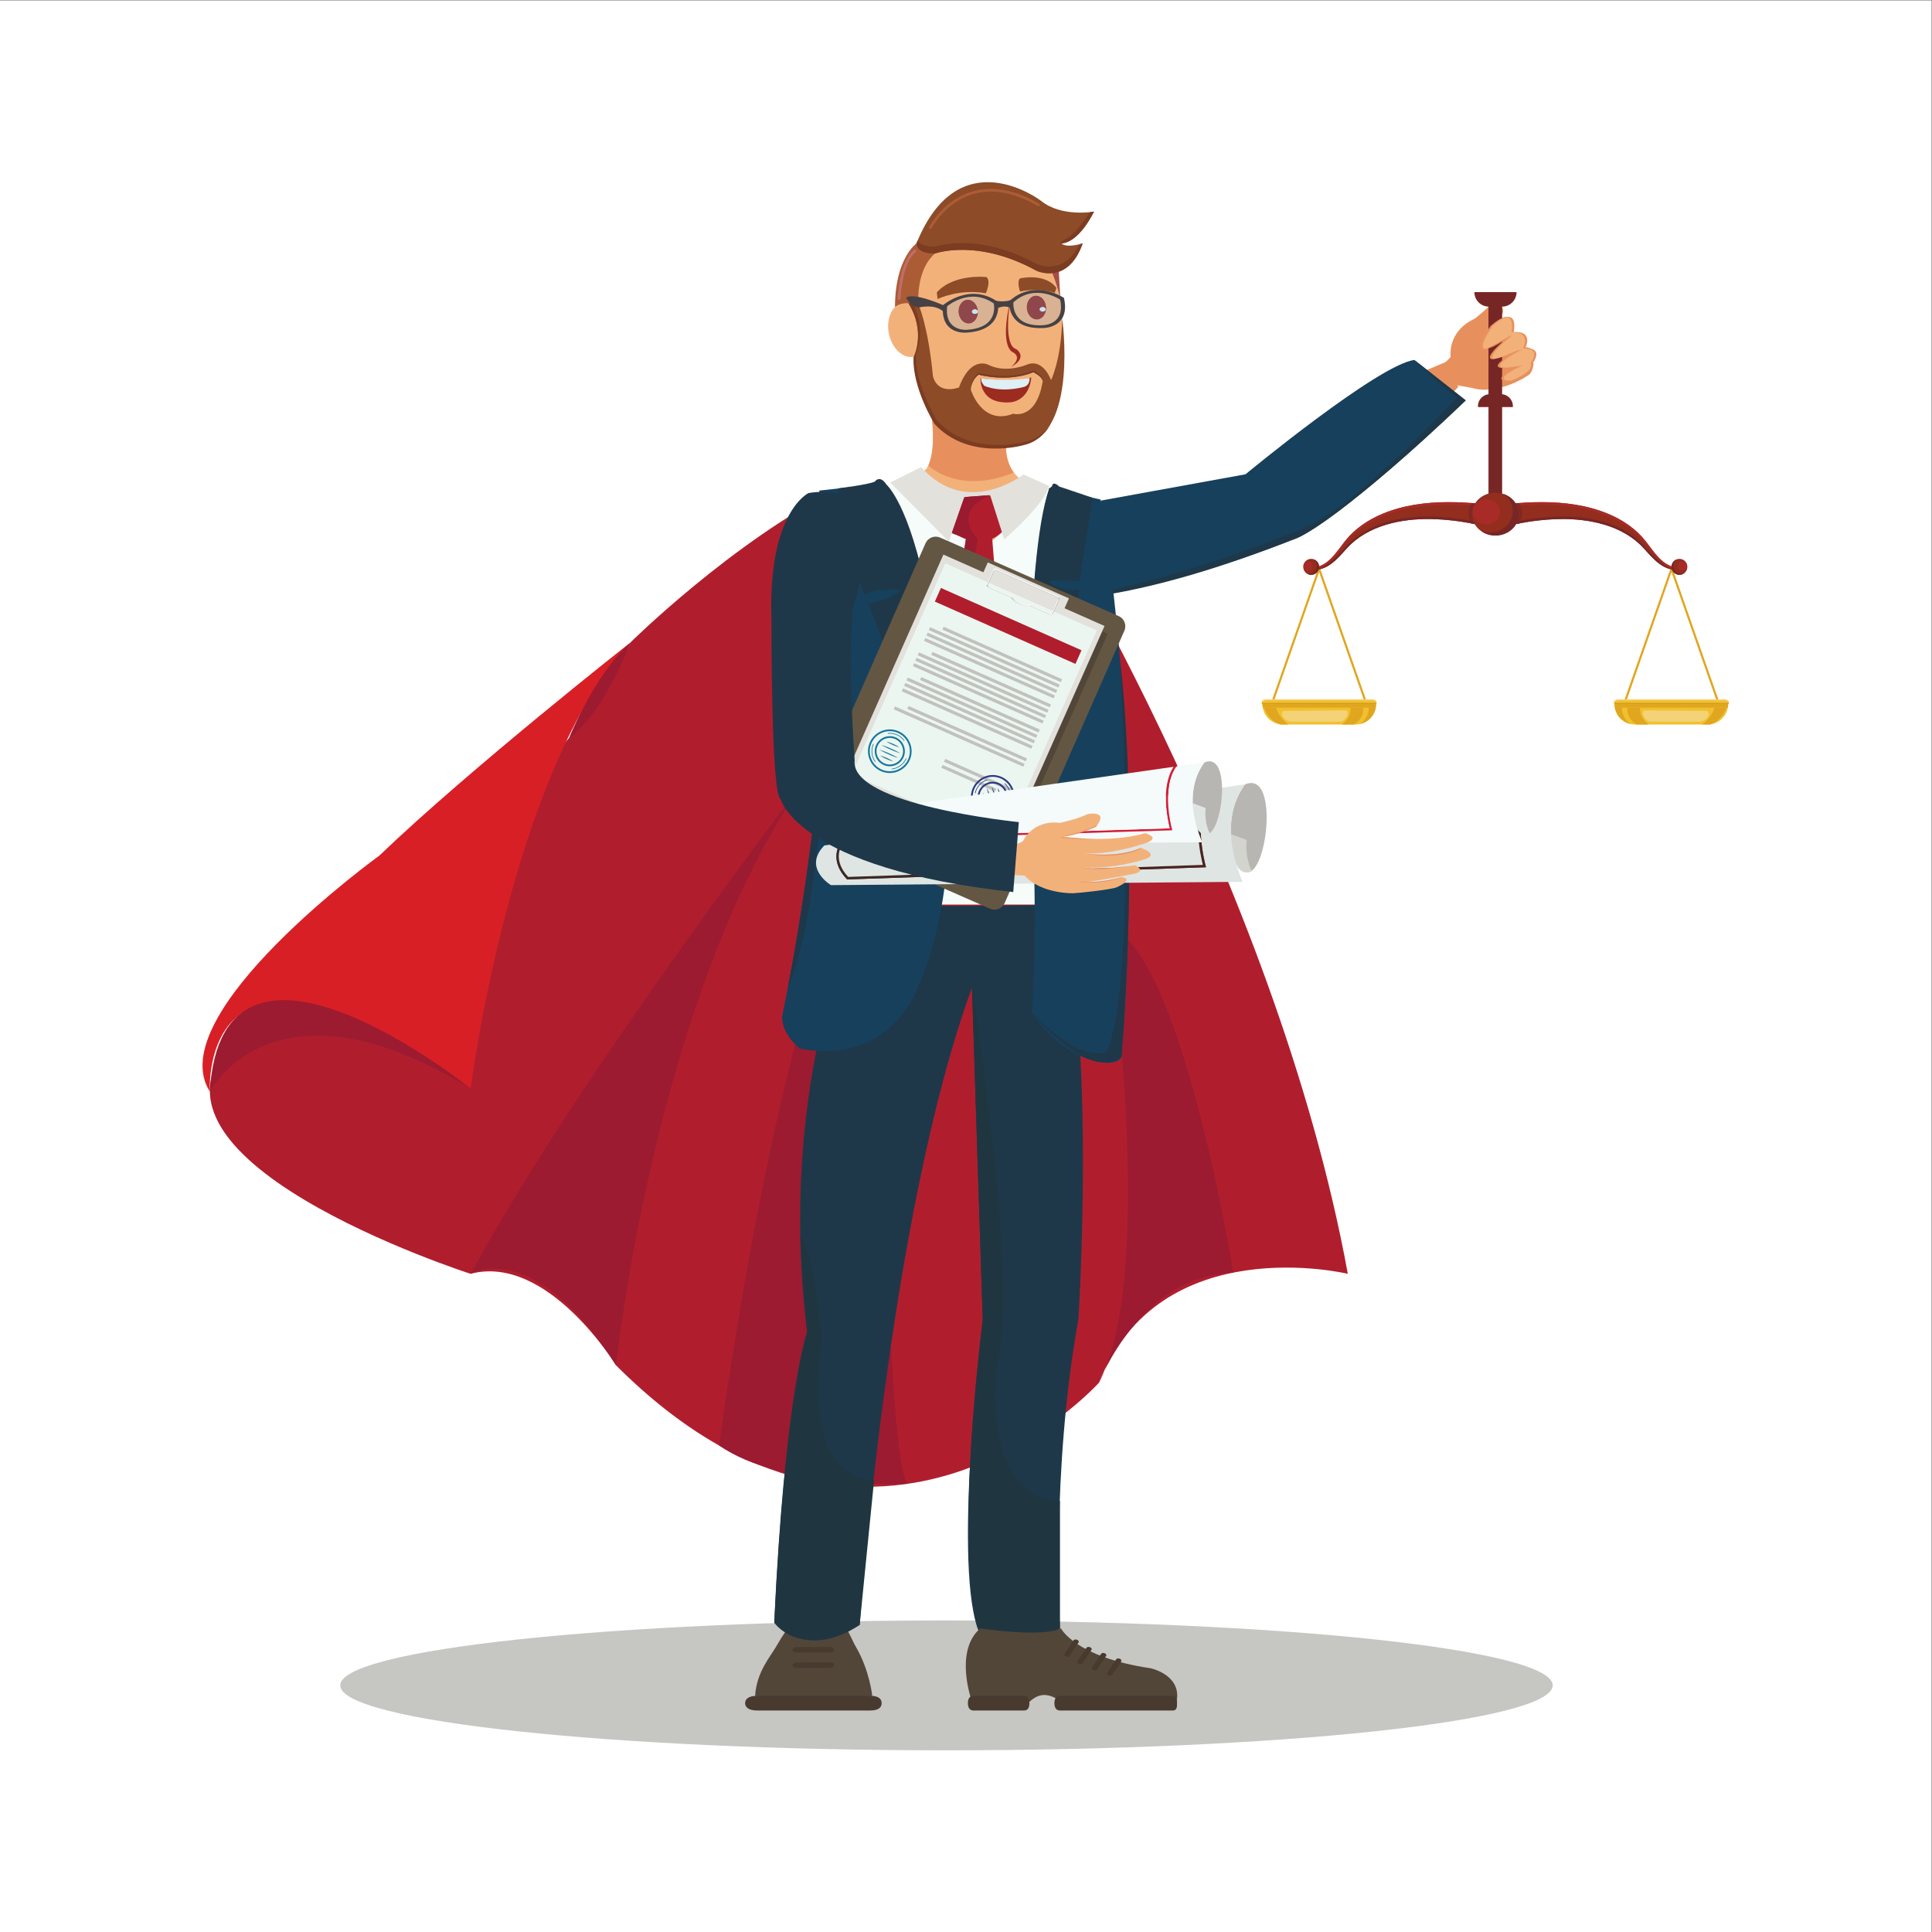 <?xml version="1.0" encoding="UTF-8" standalone="no"?>
<svg
   xmlns:dc="http://purl.org/dc/elements/1.1/"
   xmlns:cc="http://creativecommons.org/ns#"
   xmlns:rdf="http://www.w3.org/1999/02/22-rdf-syntax-ns#"
   xmlns:svg="http://www.w3.org/2000/svg"
   xmlns="http://www.w3.org/2000/svg"
   xmlns:sodipodi="http://sodipodi.sourceforge.net/DTD/sodipodi-0.dtd"
   xmlns:inkscape="http://www.inkscape.org/namespaces/inkscape"
   version="1.1"
   id="svg2"
   xml:space="preserve"
   width="666.667"
   height="666.667"
   viewBox="0 0 666.667 666.667"
   sodipodi:docname="6093.eps"><rect x="0" y="0" width="666.667" height="666.667" fill="#808080" stroke="none"/><defs
     id="defs6" /><sodipodi:namedview
     pagecolor="#ffffff"
     bordercolor="#666666"
     borderopacity="1"
     objecttolerance="10"
     gridtolerance="10"
     guidetolerance="10"
     inkscape:pageopacity="0"
     inkscape:pageshadow="2"
     inkscape:window-width="640"
     inkscape:window-height="480"
     id="namedview4" /><g
     id="g10"
     inkscape:groupmode="layer"
     inkscape:label="ink_ext_XXXXXX"
     transform="matrix(1.333,0,0,-1.333,0,666.667)"><g
       id="g12"
       transform="scale(0.1)"><path
         d="M 0,0 H 5000 V 5000 H 0 Z"
         style="fill:#ffffff;fill-opacity:1;fill-rule:nonzero;stroke:none"
         id="path14" /><path
         d="m 2450.09,470.359 c -866.72,0 -1569.328,75.25 -1569.328,168.063 0,92.808 702.608,168.047 1569.328,168.047 866.71,0 1569.32,-75.239 1569.32,-168.047 0,-92.813 -702.61,-168.063 -1569.32,-168.063"
         style="fill:#c6c6c2;fill-opacity:1;fill-rule:nonzero;stroke:none"
         id="path16" /><path
         d="m 2662.74,3746.7 c 0,0 639.64,-1021.53 826.26,-2042.88 0,0 -486.85,117.36 -643.82,-281.53 0,0 -570.63,-635.259 -1250.21,44.32 0,0 -177.28,289.74 -376.73,237.21 0,0 -949.06,303.95 -596.408,620.62 0,0 847.558,617.36 1010.068,1013.63 0,0 263.79,261.26 539.82,399.35 0,0 236.58,-266.43 491.02,9.28"
         style="fill:#b01e2e;fill-opacity:1;fill-rule:nonzero;stroke:none"
         id="path18" /><path
         d="m 3192.72,1706.87 c 0,0 -135.76,843.22 -325.01,897.3 0,0 131.32,-886.31 -22.53,-1181.88 0,0 106.57,278.19 347.54,284.58"
         style="fill:#9c1b30;fill-opacity:1;fill-rule:nonzero;stroke:none"
         id="path20" /><path
         d="m 1594.97,1466.61 c 0,0 102.75,981.09 498.27,1528.38 0,0 -594.3,-773.27 -875,-1291.17 0,0 162.51,97.22 376.73,-237.21"
         style="fill:#9c1b30;fill-opacity:1;fill-rule:nonzero;stroke:none"
         id="path22" /><path
         d="m 1861.26,1259.53 c 0,0 175.76,1322.03 414,1573.97 0,0 8.66,-1595.68 74.14,-1673.33 0,0 -323.82,-14.68 -488.14,99.36"
         style="fill:#9c1b30;fill-opacity:1;fill-rule:nonzero;stroke:none"
         id="path24" /><path
         d="m 543.281,2175.54 c 0,0 -33.152,517.54 674.959,7.81 0,0 105.12,825.84 413.66,1154.72 0,0 -413.66,-325.24 -650.029,-551.73 0,0 -567.391,-410.34 -438.59,-610.8"
         style="fill:#d91f26;fill-opacity:1;fill-rule:nonzero;stroke:none"
         id="path26" /><path
         d="m 1631.9,3338.07 c 0,0 -62.55,-175.93 -158.75,-247.03 0,0 65.68,164.61 158.75,247.03"
         style="fill:#9c1b30;fill-opacity:1;fill-rule:nonzero;stroke:none"
         id="path28" /><path
         d="m 1218.24,2183.35 c 0,0 -645.17,520.15 -674.959,-7.81 0,0 164.949,320.32 674.959,7.81"
         style="fill:#9c1b30;fill-opacity:1;fill-rule:nonzero;stroke:none"
         id="path30" /><path
         d="m 3679.05,4020.38 c 0,0 36.62,13.85 76.17,56.73 0,0 -10.03,64.24 59.95,98.09 0,0 8.22,3.14 47.12,40.6 8.3,7.98 56.96,-14.09 5.86,-48.84 0,0 57.88,44.79 49.61,-28.22 0,0 50.05,10.11 27.27,-37.76 24.34,6.48 34.47,-27.24 23.13,-35.19 0,0 1.34,-29 -15.21,-37.81 0,0 -74.9,-50.21 -141.55,-31.13 l -132.35,23.53"
         style="fill:#e8905d;fill-opacity:1;fill-rule:nonzero;stroke:none"
         id="path32" /><path
         d="m 3811.4,3996.85 c 0,0 62.41,-19.3 143.45,32.66 0,0 16.54,7.35 13.31,36.28 l -31.44,-14.04 26.98,7.68 c 0,0 1.44,-18.97 -15.6,-27.32 0,0 -65.43,-44.98 -136.7,-35.26"
         style="fill:#e8905d;fill-opacity:1;fill-rule:nonzero;stroke:none"
         id="path34" /><path
         d="m 3971.47,4085.02 c 0,0 -6.12,21.31 -26.44,15.96 0,0 10.61,23.16 3.16,32.78 0,0 -6.75,8.85 -30.43,4.98 0,0 4.75,33.6 -9.56,39.96 0,0 -13.94,7.76 -40.05,-11.74 0,0 -2.76,-1.6 -8.6,-12.28 0,0 35.43,30.9 47.26,20.57 0,0 16.32,-11.91 4.12,-43.94 0,0 60.72,22.26 23.82,-38.17 0,0 28.57,14.31 36.72,-8.12"
         style="fill:#e8905d;fill-opacity:1;fill-rule:nonzero;stroke:none"
         id="path36" /><path
         d="m 3232.75,3758.92 c 0,0 77.98,125.87 515.83,307.78 l 26.18,-67.14 c 0,0 -124.96,-147.4 -443.92,-368.04 0,0 -179,18.72 -98.09,127.4"
         style="fill:#e8905d;fill-opacity:1;fill-rule:nonzero;stroke:none"
         id="path38" /><path
         d="m 2823.97,3700.74 400.17,72.74 c 0,0 343.21,283.71 437.07,295.96 l 133.05,-104.65 c 0,0 -344.45,-330.76 -453.23,-362.86 0,0 -361.94,-146.29 -627.38,-152.63 l 110.32,251.44"
         style="fill:#17405c;fill-opacity:1;fill-rule:nonzero;stroke:none"
         id="path40" /><path
         d="m 2728.75,3449.81 c 0,0 203.39,-12.53 636.56,162.14 0,0 124.4,60.33 428.95,352.84 l -133.05,104.65 c 0,0 63.01,-62.68 109.91,-97.68 0,0 -272.45,-296.55 -416.5,-346.57 0,0 -360.73,-148.12 -625.87,-175.38"
         style="fill:#1e3849;fill-opacity:1;fill-rule:nonzero;stroke:none"
         id="path42" /><path
         d="m 2396.57,4007.52 c 0,0 41.6,-166.3 0.77,-220.65 0,0 -81.48,-68.44 -201.13,-59.47 0,0 347.04,-422.19 552.53,10.85 0,0 -205.3,-31.39 -126.59,203.97 l -225.58,65.3"
         style="fill:#f3b17a;fill-opacity:1;fill-rule:nonzero;stroke:none"
         id="path44" /><path
         d="m 2604.9,3864.7 c 0,0 -122.44,22.67 -204.23,121.74 0,0 31.29,-123.84 2.38,-190.22 0,0 78.2,-77.56 221.52,-18.14 0,0 -26.48,28.95 -19.67,86.62"
         style="fill:#e8905d;fill-opacity:1;fill-rule:nonzero;stroke:none"
         id="path46" /><path
         d="m 2257.97,611.48 c 0,0 -7.07,66.372 -42.22,126.329 -8.88,15.152 -18.52,40.543 -26.87,50.472 0,0 -64.3,-56.289 -149.7,-3.5 0,0 -6.62,-5.41 -30.7,-46.972 -14.94,-25.758 -50.07,-65.45 -53.74,-126.329 99.97,-25.429 201.05,-25.429 303.23,0"
         style="fill:#524639;fill-opacity:1;fill-rule:nonzero;stroke:none"
         id="path48" /><path
         d="m 2051.75,690.719 v 0 c -0.07,-3.887 4.38,-7.078 9.9,-7.071 l 87.5,0.071 c 5.51,0.011 10.08,3.203 10.15,7.101 0.07,3.899 -4.38,7.078 -9.89,7.071 l -87.51,-0.082 c -5.51,0 -10.08,-3.188 -10.15,-7.09"
         style="fill:#483a2f;fill-opacity:1;fill-rule:nonzero;stroke:none"
         id="path50" /><path
         d="m 2051.75,730.641 v 0 c -0.07,-3.891 4.38,-7.082 9.9,-7.071 l 87.5,0.078 c 5.51,0 10.08,3.204 10.15,7.094 0.07,3.899 -4.38,7.078 -9.89,7.067 l -87.51,-0.079 c -5.51,0 -10.08,-3.191 -10.15,-7.089"
         style="fill:#483a2f;fill-opacity:1;fill-rule:nonzero;stroke:none"
         id="path52" /><path
         d="m 2229.18,2659.54 c 0,0 -221.63,-447.88 -139.74,-1106.77 0,0 -54.95,-143.19 -85.12,-751.829 0,0 80.41,-99.722 221.02,-5.929 0,0 73.55,1056.588 290.76,1649.538 l 27.82,-859.85 c 0,0 -75.39,-610.259 -14.51,-794.321 0,0 14.25,-91.527 214.48,-5.27 0,0 -23.55,408.131 47.48,799.591 0,0 46.4,697.82 -43.43,1074.84 0,0 -324.81,-7.36 -518.76,0"
         style="fill:#1e3849;fill-opacity:1;fill-rule:nonzero;stroke:none"
         id="path54" /><path
         d="m 2743.89,785.109 c 0,0 -163.5,-88.359 -214.48,5.27 0,0 -58.41,187.91 14.51,794.321 l -27.82,859.85 c 0,0 125.09,-786.3 64.75,-973.68 0,0 -46.75,-344.67 163.04,-355.46 V 785.109"
         style="fill:#1f3641;fill-opacity:1;fill-rule:nonzero;stroke:none"
         id="path56" /><path
         d="m 2071.7,1801.04 c 0,0 13.35,-222.5 17.74,-248.27 0,0 -59.26,-174.32 -85.12,-751.829 0,0 64.79,-97.461 221.02,-5.929 l 37.46,375.578 c 0,0 -187.76,-20.71 -136.34,362.88 0,0 -17.04,228.72 -54.76,267.57"
         style="fill:#1f3641;fill-opacity:1;fill-rule:nonzero;stroke:none"
         id="path58" /><path
         d="m 2662.74,3746.7 c 0,0 152.45,-29.57 186.24,-38.55 0,0 29.41,-279.33 -101.04,-1048.61 h -518.76 c 0,0 -58.82,507.2 -109.49,1062.29 l 224.06,32.8 c 0,0 106.95,-150.04 196.28,-163.47 39.77,-5.98 93.21,89.83 122.71,155.54"
         style="fill:#f6fcf9;fill-opacity:1;fill-rule:nonzero;stroke:none"
         id="path60" /><path
         d="m 2286.03,3749.21 c 0,0 67.42,-63.38 114.04,-283.61 0,0 149.53,-645.34 -27.64,-1027.19 0,0 -70.22,-195.93 -302.34,-151.46 0,0 -46.13,35.88 -45.67,82.52 0,0 181.57,848.38 96.35,1361.89 l 165.26,17.85"
         style="fill:#17405c;fill-opacity:1;fill-rule:nonzero;stroke:none"
         id="path62" /><path
         d="m 2716.27,3737.42 132.71,-29.27 c 0,0 119.13,-658.56 54.06,-1443.43 -13.95,-33.07 -145.52,-16.45 -231.54,115 0,0 19.61,316.38 -6.7,548.46 0,0 -16.1,582.11 51.47,809.24"
         style="fill:#17405c;fill-opacity:1;fill-rule:nonzero;stroke:none"
         id="path64" /><path
         d="m 2664.8,2928.18 c 0,0 -14.65,620.98 51.47,809.24 0,0 8.07,3.51 8.07,9.28 0,0 4.66,8.09 17.26,-4.78 l 86.7,-29.21 -34.14,-216.26 c 0,0 -63.83,6.75 -77.51,-1.15 0,0 19.17,-25.83 76.75,-20.08 0,0 -32.88,-276.4 -128.6,-547.04"
         style="fill:#1e3849;fill-opacity:1;fill-rule:nonzero;stroke:none"
         id="path66" /><path
         d="m 2746.57,785.871 c 0,0 36.8,-74.531 232.86,-103.32 0,0 74.8,-16.172 67.51,-79.25 l -298.11,-8.481 c -33.06,24.34 -58.12,25.078 -83.47,1.41 H 2516.1 c 0,0 -47.69,130.18 21.4,189.641 0,0 158.4,-24.301 209.07,0"
         style="fill:#524639;fill-opacity:1;fill-rule:nonzero;stroke:none"
         id="path68" /><path
         d="m 2743.81,573.352 h 291.99 c 10.49,0 11.19,8.57 11.19,19.058 0,10.488 -0.7,19.07 -11.19,19.07 h -291.99 c -10.49,0 -14.32,-8.582 -14.32,-19.07 0,-10.488 3.83,-19.058 14.32,-19.058"
         style="fill:#483a2f;fill-opacity:1;fill-rule:nonzero;stroke:none"
         id="path70" /><path
         d="m 2519.96,573.352 h 131.08 c 10.49,0 13.68,8.57 13.68,19.058 0,10.488 -3.19,19.07 -13.68,19.07 h -131.08 c -10.48,0 -14.41,-8.582 -14.41,-19.07 0,-10.488 3.93,-19.058 14.41,-19.058"
         style="fill:#483a2f;fill-opacity:1;fill-rule:nonzero;stroke:none"
         id="path72" /><path
         d="m 2869.66,664.09 v 0 c 3.57,-1.481 7.71,-0.871 9.2,1.351 l 23.64,35.188 c 1.48,2.223 -0.21,5.25 -3.79,6.723 -3.57,1.48 -7.71,0.867 -9.21,-1.34 l -23.63,-35.211 c -1.49,-2.219 0.21,-5.231 3.79,-6.711"
         style="fill:#483a2f;fill-opacity:1;fill-rule:nonzero;stroke:none"
         id="path74" /><path
         d="m 2830.64,678.27 v 0 c 3.58,-1.469 7.72,-0.872 9.21,1.351 l 23.65,35.188 c 1.48,2.222 -0.23,5.25 -3.79,6.722 -3.58,1.481 -7.72,0.867 -9.21,-1.34 l -23.63,-35.203 c -1.5,-2.226 0.21,-5.238 3.77,-6.718"
         style="fill:#483a2f;fill-opacity:1;fill-rule:nonzero;stroke:none"
         id="path76" /><path
         d="m 2792.71,693.949 v 0 c 3.58,-1.48 7.72,-0.867 9.2,1.34 l 23.65,35.211 c 1.48,2.211 -0.22,5.23 -3.79,6.711 -3.58,1.469 -7.72,0.871 -9.2,-1.352 l -23.64,-35.199 c -1.5,-2.211 0.21,-5.238 3.78,-6.711"
         style="fill:#483a2f;fill-opacity:1;fill-rule:nonzero;stroke:none"
         id="path78" /><path
         d="m 2759.23,713.121 v 0 c 3.56,-1.48 7.7,-0.871 9.2,1.34 l 23.64,35.211 c 1.48,2.207 -0.22,5.226 -3.79,6.719 -3.57,1.468 -7.71,0.871 -9.21,-1.352 l -23.63,-35.207 c -1.49,-2.211 0.21,-5.242 3.79,-6.711"
         style="fill:#483a2f;fill-opacity:1;fill-rule:nonzero;stroke:none"
         id="path80" /><path
         d="m 1960.84,573.352 h 291.04 c 23.28,0 30.34,8.57 30.34,19.058 0,10.488 -7.06,19.07 -30.34,19.07 h -291.04 c -23.28,0 -32.01,-8.582 -32.01,-19.07 0,-10.488 8.73,-19.058 32.01,-19.058"
         style="fill:#483a2f;fill-opacity:1;fill-rule:nonzero;stroke:none"
         id="path82" /><path
         d="m 2294.86,3746.7 c 0,0 59.72,-51.32 105.21,-288.82 0,0 21.77,-68.96 29.58,-163.29 0.09,-1.05 20.54,-168.07 20.66,-169.12 3.65,-32.34 8.73,-141.94 8.54,-170.74 0,-1.05 -91.86,177.83 -92.24,178.82 -48.83,125.01 -107.27,274.93 -118.24,304.18 0,0 70.05,15.85 82.48,36.96 0,0 -61.02,6.22 -92.55,-12.49 0,0 -79.18,201.42 -66.58,275.22 0,0 76.69,9.28 92.97,17.21 0,0 12.7,18.96 30.17,-7.93"
         style="fill:#1e3849;fill-opacity:1;fill-rule:nonzero;stroke:none"
         id="path84" /><path
         d="m 2501.41,3612.7 c 0,0 -79.95,-532.05 -31.79,-734.71 0,0 46.76,-84.57 96.7,-160 0,0 68.11,101.59 87.96,180.75 0,0 -40.08,113.91 -86.49,716.75 0,0 -40.32,-13.95 -66.38,-2.79"
         style="fill:#b01e2e;fill-opacity:1;fill-rule:nonzero;stroke:none"
         id="path86" /><path
         d="m 2609.78,3643.02 c 0,0 -56.17,-98.3 -168.53,0 0,0 29.71,81.41 93.71,77.79 0,0 76.97,9.51 74.82,-77.79"
         style="fill:#b01e2e;fill-opacity:1;fill-rule:nonzero;stroke:none"
         id="path88" /><path
         d="m 2649.57,3773.1 c 0,0 -146.07,-114.81 -264.99,18.88 l -80.04,-39.69 151.66,-152.96 40.25,115.22 66.61,4.98 36.5,-114.5 c 0,0 105.11,90.56 115.89,138.13 l -65.88,29.94"
         style="fill:#e2e1dc;fill-opacity:1;fill-rule:nonzero;stroke:none"
         id="path90" /><path
         d="m 2039.37,2444.55 c 0,0 80.52,387.09 107.74,902.37 0,0 -6.04,-675.73 -107.74,-902.37"
         style="fill:#1e3849;fill-opacity:1;fill-rule:nonzero;stroke:none"
         id="path92" /><path
         d="m 2671.5,2379.72 c 0,0 143.32,-179.21 231.54,-115 0,0 48.75,575.33 -3.78,1029.85 0,0 48.01,-830.22 -33.68,-1014.18 0,0 -55.1,-42.59 -194.08,99.33"
         style="fill:#1e3849;fill-opacity:1;fill-rule:nonzero;stroke:none"
         id="path94" /><path
         d="m 2563.06,3719.53 -66.61,-4.98 -32.67,-93.51 36.74,-14.38 c 0,0 -49.39,-293.58 -46.22,-525.78 0,0 17.48,0.51 89.36,7.34 0,0 -49.49,322.15 -12.62,518.44 0,0 -71.79,67.16 32.02,112.87"
         style="fill:#9a1a30;fill-opacity:1;fill-rule:nonzero;stroke:none"
         id="path96" /><path
         d="m 2463.43,2910.18 6.19,-32.19 96.7,-160 c 0,0 -12.08,162.68 -12.08,199.38 l -90.81,-7.19"
         style="fill:#9a1a30;fill-opacity:1;fill-rule:nonzero;stroke:none"
         id="path98" /><path
         d="m 2740.87,4301.14 c 0,0 3.58,-74.42 5.28,-89.38 0,0 0.15,23.59 -22.83,82.52 l 17.55,6.86"
         style="fill:#a74e47;fill-opacity:1;fill-rule:nonzero;stroke:none"
         id="path100" /><path
         d="m 2748.56,4192.93 c 11.71,-141.32 -25.79,-301.13 -135.38,-318.75 -164.74,-26.48 -223.38,87.15 -255.48,244.62 -32.1,157.47 31.8,303.47 142.74,326.08 110.95,22.62 234.86,-91.86 248.12,-251.95"
         style="fill:#f3b17a;fill-opacity:1;fill-rule:nonzero;stroke:none"
         id="path102" /><path
         d="m 2402.56,4158.29 c 7.89,-38.73 -8.45,-74.76 -36.5,-80.48 -28.06,-5.72 -57.2,21.04 -65.09,59.76 -7.9,38.73 8.44,74.76 36.5,80.48 28.05,5.72 57.19,-21.04 65.09,-59.76"
         style="fill:#f3b17a;fill-opacity:1;fill-rule:nonzero;stroke:none"
         id="path104" /><path
         d="m 2481.59,4192.5 c 1.43,-16.87 13.68,-29.61 27.37,-28.46 13.7,1.16 23.64,15.77 22.21,32.64 -1.42,16.87 -13.67,29.61 -27.37,28.45 -13.68,-1.15 -23.63,-15.76 -22.21,-32.63"
         style="fill:#9c2b20;fill-opacity:1;fill-rule:nonzero;stroke:none"
         id="path106" /><path
         d="m 2658.16,4202.89 c 1.43,-16.87 13.69,-29.61 27.38,-28.45 13.69,1.15 23.63,15.77 22.2,32.63 -1.42,16.87 -13.67,29.61 -27.36,28.45 -13.69,-1.15 -23.64,-15.76 -22.22,-32.63"
         style="fill:#9c2b20;fill-opacity:1;fill-rule:nonzero;stroke:none"
         id="path108" /><path
         d="m 2669.75,4024.35 c 0,0 -30.84,-15.29 -131.63,-2.94 0,0 -3.93,-68.45 78.87,-61.45 0,0 46.84,3.08 52.76,64.39"
         style="fill:#9c2b20;fill-opacity:1;fill-rule:nonzero;stroke:none"
         id="path110" /><path
         d="m 2615.25,4223.51 c 0,0 -20.25,-116.02 15.61,-126.13 0,0 32.5,-21.06 -14.45,-46.59 0,0 31.41,22.76 6.73,38.09 0,0 -37.38,7.81 -7.89,134.63"
         style="fill:#9c2b20;fill-opacity:1;fill-rule:nonzero;stroke:none"
         id="path112" /><path
         d="m 2665.21,4022.7 c 0,0 2.37,-18.95 -15.99,-23.43 -6.42,-1.56 -56.8,-14.91 -101.1,3.13 0,0 -10.93,12.11 -7.69,19.07 0,0 67.75,-8.56 124.78,1.23"
         style="fill:#deeff6;fill-opacity:1;fill-rule:nonzero;stroke:none"
         id="path114" /><path
         d="m 2350.2,4218.41 27.49,-5.64 c 0,0 24.87,-54.48 37.24,-184.24 0,0 7.41,-49.24 67.35,-30.46 l 30.91,-5.87 c 0,0 28.41,-93.56 109.68,-61.89 0,0 59.03,-17.59 75.99,82.13 l 21.7,4.17 c 0,0 26.6,52.79 29.18,159.21 0,0 41.51,-294.79 -99.28,-325.58 0,0 -141.8,-41.36 -230.02,54.85 0,0 -58.09,93.2 -54.38,172.72 0,0 32.74,65.44 -15.86,140.6"
         style="fill:#8d4b27;fill-opacity:1;fill-rule:nonzero;stroke:none"
         id="path116" /><path
         d="m 2655.57,3858.08 c 0,0 -141.8,-41.36 -230.02,54.84 0,0 -58.09,93.21 -54.38,172.73 0,0 29.41,60.23 -8.67,130.23 l -12.3,2.53 c 48.6,-75.16 14.66,-141.98 14.66,-141.98 -3.71,-79.52 54.38,-172.72 54.38,-172.72 88.22,-96.2 230.02,-54.85 230.02,-54.85 31,6.78 53.73,26.31 70.32,52.61 -15.92,-21.6 -36.76,-37.43 -64.01,-43.39"
         style="fill:#7c3c21;fill-opacity:1;fill-rule:nonzero;stroke:none"
         id="path118" /><path
         d="m 2513.19,3992.2 c 0,0 -0.39,24.1 20.04,39.18 0,0 74.26,-20.99 141.94,6.28 0,0 26.22,-12.49 23.69,-25.22 l 23.75,0.14 c 0,0 -19.8,63.36 -65.22,44.44 0,0 -50.35,-22 -95.51,-1.76 0,0 -46.93,30.36 -79.6,-57.19 0,0 29.16,-17.65 30.91,-5.87"
         style="fill:#8d4b27;fill-opacity:1;fill-rule:nonzero;stroke:none"
         id="path120" /><path
         d="m 2698.86,4017.01 c 2.53,12.72 -23.69,25.22 -23.69,25.22 -67.68,-27.28 -141.94,-6.28 -141.94,-6.28 -20.43,-15.09 -20.04,-39.18 -20.04,-39.18 -1.52,-10.2 -0.39,19.53 20.04,34.61 0,0 74.26,-20.99 141.94,6.28 10.52,-5.66 20.13,-11.84 23.69,-20.65"
         style="fill:#7c3c21;fill-opacity:1;fill-rule:nonzero;stroke:none"
         id="path122" /><path
         d="m 2377.69,4212.77 c 0,0 -8.64,87.69 42.75,132.28 0,0 -37.81,5.06 -48.04,26.1 0,0 -55.57,-38.71 -55.57,-164.65 0,0 15.83,17.54 60.86,6.27"
         style="fill:#ac5c35;fill-opacity:1;fill-rule:nonzero;stroke:none"
         id="path124" /><path
         d="m 2420.44,4345.05 c 0,0 109.35,39.89 262.52,-44.59 0,0 81.09,-38.71 119.73,70.69 0,0 -41.17,-13.2 -54.9,0 0,0 40.61,-3.59 84.31,82.33 0,0 -84.31,-15.45 -137.65,28.18 0,0 -212.17,162.47 -322.05,-110.51 0,0 -1.59,-26.69 48.04,-26.1"
         style="fill:#8d4b27;fill-opacity:1;fill-rule:nonzero;stroke:none"
         id="path126" /><path
         d="m 2682.96,4318.06 c -153.17,84.48 -262.52,44.58 -262.52,44.58 -28.77,-0.34 -40.28,8.49 -44.91,15.97 -1.05,-2.48 -2.1,-4.91 -3.13,-7.46 0,0 -1.59,-26.69 48.04,-26.1 0,0 109.35,39.89 262.52,-44.59 0,0 81.09,-38.71 119.73,70.69 0,0 -3.29,-1.04 -8.23,-2.23 -40.82,-84.56 -111.5,-50.86 -111.5,-50.86"
         style="fill:#7c3c21;fill-opacity:1;fill-rule:nonzero;stroke:none"
         id="path128" /><path
         d="m 2832.1,4453.47 c 0,0 -3.88,-0.71 -10.46,-1.4 -40.37,-60.68 -58.7,-66.84 -58.7,-66.84 -11.74,-6.41 -26.73,-15.5 -15.15,-14.08 4.95,1.32 41.4,-0.19 84.31,82.32"
         style="fill:#7c3c21;fill-opacity:1;fill-rule:nonzero;stroke:none"
         id="path130" /><path
         d="m 2408.36,4408.71 -1.61,0.4 c -1.72,0.89 -2.4,3.01 -1.51,4.74 1.46,2.83 36.65,69.66 111.71,91.64 52.33,15.33 110.57,4.76 173.11,-31.45 1.68,-0.98 2.25,-3.13 1.28,-4.81 -0.98,-1.68 -3.13,-2.26 -4.81,-1.28 -60.78,35.18 -117.15,45.53 -167.52,30.82 -72.14,-21.1 -107.17,-87.48 -107.52,-88.15 -0.62,-1.21 -1.85,-1.91 -3.13,-1.91"
         style="fill:#ac5c35;fill-opacity:1;fill-rule:nonzero;stroke:none"
         id="path132" /><path
         d="m 2327.53,4224.79 -0.14,0.01 c -1.94,0.07 -3.45,1.7 -3.38,3.65 0.15,3.94 4.11,97.03 42.51,125.87 1.56,1.15 3.77,0.85 4.93,-0.71 1.16,-1.55 0.85,-3.75 -0.7,-4.92 -35.75,-26.84 -39.67,-119.58 -39.71,-120.51 -0.07,-1.9 -1.63,-3.39 -3.51,-3.39"
         style="fill:#c06c6a;fill-opacity:1;fill-rule:nonzero;stroke:none"
         id="path134" /><path
         d="m 2706.7,4200.55 c 0,-3.29 -3.44,-5.96 -7.68,-5.96 -4.24,0 -7.67,2.67 -7.67,5.96 0,3.29 3.43,5.95 7.67,5.95 4.24,0 7.68,-2.66 7.68,-5.95"
         style="fill:#deeff6;fill-opacity:1;fill-rule:nonzero;stroke:none"
         id="path136" /><path
         d="m 2531.31,4194.59 c 0,-3.3 -3.44,-5.96 -7.68,-5.96 -4.24,0 -7.67,2.66 -7.67,5.96 0,3.29 3.43,5.96 7.67,5.96 4.24,0 7.68,-2.67 7.68,-5.96"
         style="fill:#deeff6;fill-opacity:1;fill-rule:nonzero;stroke:none"
         id="path138" /><path
         d="m 2425.04,4244.37 2.06,-17.21 c 0,0 55.28,27.31 124.91,14.93 0,0 14.1,30.99 1.73,41.93 0,0 -83.78,9.94 -128.7,-39.65"
         style="fill:#8d4b27;fill-opacity:1;fill-rule:nonzero;stroke:none"
         id="path140" /><path
         d="m 2734.74,4256 -4.36,-12.8 c 0,0 -40.8,13.58 -89.86,3.53 0,0 -9.04,24.98 -0.08,33.83 0,0 64.21,15.4 94.3,-24.56"
         style="fill:#8d4b27;fill-opacity:1;fill-rule:nonzero;stroke:none"
         id="path142" /><path
         d="m 2749.22,4184.29 c -0.2,2.88 -0.42,5.76 -0.66,8.64 -0.64,7.77 -1.54,15.42 -2.69,22.96 -0.09,0.82 -0.2,1.76 -0.34,2.83 -0.21,2.62 -0.42,5.67 -0.64,9.03 1.98,-1.12 3.97,-2.32 5.97,-3.6 0,0 4.8,-20.75 -1.64,-39.86 m -3.59,33.14 c -0.58,3.7 -1.22,7.35 -1.92,10.98 0.06,-0.03 0.13,-0.07 0.18,-0.1 0.79,-3.92 1.3,-7.11 1.64,-9.59 0.03,-0.44 0.06,-0.87 0.1,-1.29"
         style="fill:#e2f3fb;fill-opacity:1;fill-rule:nonzero;stroke:none"
         id="path144" /><path
         d="m 2745.87,4215.89 c -0.08,0.52 -0.16,1.03 -0.24,1.54 -0.04,0.42 -0.07,0.85 -0.1,1.29 0.14,-1.07 0.25,-2.01 0.34,-2.83 m -0.34,2.83 c -0.34,2.48 -0.85,5.67 -1.64,9.59 0.34,-0.18 0.66,-0.37 1,-0.56 0.22,-3.36 0.43,-6.41 0.64,-9.03"
         style="fill:#96666e;fill-opacity:1;fill-rule:nonzero;stroke:none"
         id="path146" /><path
         d="m 2698.18,4152.86 c -5.15,0 -10.77,0.4 -16.92,1.25 0,0 -63.97,4.06 -63.22,63.15 0,0 29.13,25.87 71.42,25.87 16.42,0 34.8,-3.9 54.25,-14.72 0.7,-3.63 1.34,-7.28 1.92,-10.98 0.08,-0.51 0.16,-1.02 0.24,-1.54 1.15,-7.54 2.05,-15.19 2.69,-22.96 0.24,-2.88 0.46,-5.76 0.66,-8.64 -5.5,-16.31 -19.19,-31.43 -51.04,-31.43 m -16.07,82.73 c -0.57,0 -1.15,-0.02 -1.73,-0.07 -13.69,-1.15 -23.64,-15.76 -22.22,-32.63 1.37,-16.16 12.67,-28.52 25.65,-28.52 0.57,0 1.15,0.02 1.73,0.07 13.69,1.15 23.63,15.77 22.2,32.63 -1.36,16.16 -12.65,28.52 -25.63,28.52"
         style="fill:#d9b293;fill-opacity:1;fill-rule:nonzero;stroke:none"
         id="path148" /><path
         d="m 2683.81,4174.37 c -12.98,0 -24.28,12.36 -25.65,28.52 -1.42,16.87 8.53,31.48 22.22,32.63 0.58,0.05 1.16,0.07 1.73,0.07 12.98,0 24.27,-12.36 25.63,-28.52 1.43,-16.86 -8.51,-31.48 -22.2,-32.63 -0.58,-0.05 -1.16,-0.07 -1.73,-0.07 m 15.21,32.13 c -4.24,0 -7.67,-2.66 -7.67,-5.95 0,-3.29 3.43,-5.96 7.67,-5.96 4.24,0 7.68,2.67 7.68,5.96 0,3.29 -3.44,5.95 -7.68,5.95"
         style="fill:#90474b;fill-opacity:1;fill-rule:nonzero;stroke:none"
         id="path150" /><path
         d="m 2699.02,4194.59 c -4.24,0 -7.67,2.67 -7.67,5.96 0,3.29 3.43,5.95 7.67,5.95 4.24,0 7.68,-2.66 7.68,-5.95 0,-3.29 -3.44,-5.96 -7.68,-5.96"
         style="fill:#c6e5f2;fill-opacity:1;fill-rule:nonzero;stroke:none"
         id="path152" /><path
         d="m 2500.25,4145.64 c -17.61,0 -56.78,6.52 -52.53,65.2 0,0 27.72,25.65 67.64,25.65 18.33,0 39.21,-5.4 61.17,-21.16 0,0 9.93,-69.18 -65.28,-69.18 -0.89,0 -1.78,0.01 -2.7,0.03 0,0 -3.27,-0.54 -8.3,-0.54 m 5.28,79.56 c -0.58,0 -1.15,-0.02 -1.73,-0.07 -13.68,-1.15 -23.63,-15.76 -22.21,-32.63 1.37,-16.16 12.66,-28.53 25.64,-28.53 0.58,0 1.15,0.03 1.73,0.07 13.05,1.1 22.68,14.41 22.34,30.25 0.01,0.1 0.01,0.19 0.01,0.3 0,0.2 -0.02,0.41 -0.04,0.61 -0.02,0.49 -0.06,0.98 -0.1,1.48 -1.36,16.16 -12.66,28.52 -25.64,28.52"
         style="fill:#d9b293;fill-opacity:1;fill-rule:nonzero;stroke:none"
         id="path154" /><path
         d="m 2507.23,4163.97 c -12.98,0 -24.27,12.37 -25.64,28.53 -1.42,16.87 8.53,31.48 22.21,32.63 0.58,0.05 1.15,0.07 1.73,0.07 12.98,0 24.28,-12.36 25.64,-28.52 0.04,-0.5 0.08,-0.99 0.1,-1.48 -0.4,3 -3.67,5.35 -7.64,5.35 -4.24,0 -7.67,-2.67 -7.67,-5.96 0,-3.3 3.43,-5.96 7.67,-5.96 4.11,0 7.47,2.51 7.67,5.66 0.34,-15.84 -9.29,-29.15 -22.34,-30.25 -0.58,-0.04 -1.15,-0.07 -1.73,-0.07"
         style="fill:#90474b;fill-opacity:1;fill-rule:nonzero;stroke:none"
         id="path156" /><path
         d="m 2523.63,4188.63 c -4.24,0 -7.67,2.66 -7.67,5.96 0,3.29 3.43,5.96 7.67,5.96 3.97,0 7.24,-2.35 7.64,-5.35 0.02,-0.2 0.04,-0.41 0.04,-0.61 0,-0.11 0,-0.2 -0.01,-0.3 -0.2,-3.15 -3.56,-5.66 -7.67,-5.66"
         style="fill:#c6e5f2;fill-opacity:1;fill-rule:nonzero;stroke:none"
         id="path158" /><path
         d="m 2622.06,4226.86 c 0,0 -17.62,-11.04 -51.79,-2.44 0,0 12.6,-18.54 7.51,-23.71 0,0 18.25,13.97 40.63,2.43 0,0 0.29,20.74 3.65,23.72"
         style="fill:#464144;fill-opacity:1;fill-rule:nonzero;stroke:none"
         id="path160" /><path
         d="m 2623.37,4218.64 c 56.06,50.68 120.68,7.22 120.68,7.22 15.06,-65.22 -43.6,-66.44 -43.6,-66.44 -84.59,-5.06 -77.08,59.22 -77.08,59.22 z m 79.68,-66.38 c 0,0 68.78,1.42 51.11,77.9 0,0 -75.76,50.95 -141.5,-8.47 0,0 -8.8,-75.37 90.39,-69.43"
         style="fill:#464144;fill-opacity:1;fill-rule:nonzero;stroke:none"
         id="path162" /><path
         d="m 2503.04,4147.6 c 0,0 -58.38,-5.79 -51.21,60.77 0,0 58.97,50.85 120.69,7.22 0,0 15.12,-62.92 -69.48,-67.99 z m 79.74,72.3 c -72.36,51.15 -141.5,-8.47 -141.5,-8.47 -8.41,-78.04 60.05,-71.25 60.05,-71.25 99.19,5.94 81.45,79.72 81.45,79.72"
         style="fill:#464144;fill-opacity:1;fill-rule:nonzero;stroke:none"
         id="path164" /><path
         d="m 2441.28,4211.43 c 0,0 -77.33,34.33 -95.72,18.93 0,0 13.46,-26.98 35.31,-24.58 4.76,0.52 38.94,8.83 61.42,-11.19 0,0 6.97,13.48 -1.01,16.84"
         style="fill:#464144;fill-opacity:1;fill-rule:nonzero;stroke:none"
         id="path166" /><path
         d="m 2556.81,3481.23 16.42,37.07 c 0.56,1.26 2.03,1.82 3.29,1.27 l 160.96,-71.34 c 1.26,-0.55 1.83,-2.02 1.27,-3.28 l -0.1,-0.22 -16.33,-36.85 c -0.56,-1.26 -2.03,-1.83 -3.29,-1.27 l -53.97,23.92 -0.03,-0.06 c -0.71,0.32 -5.56,-1.05 -8.88,-0.72 -4.85,0.48 -10.85,2.22 -16.89,4.89 -6.04,2.68 -11.36,5.96 -14.97,9.23 l -0.89,0.91 -0.89,1.07 c -1.16,1.49 -2.26,3.19 -3.05,4.24 l -0.53,0.65 -0.4,0.33 -60.45,26.87 -0.25,0.13 -0.22,0.14 c -0.92,0.68 -1.28,1.93 -0.8,3.02 z m 185.69,-35.64 v 0 l -0.16,1.79 -0.01,0.02 -0.1,0.39 -0.03,0.08 -0.14,0.38 v 0.01 l -0.34,0.68 -0.08,0.14 -0.16,0.25 -0.13,0.2 -0.16,0.21 -0.2,0.23 -0.14,0.16 -0.37,0.35 -0.13,0.11 -0.29,0.24 -0.17,0.11 -0.32,0.2 -0.15,0.09 -0.49,0.25 -160.97,71.34 c -1.33,0.59 -2.76,0.66 -4.07,0.3 l -1.09,-0.42 -0.51,-0.29 -0.91,-0.71 -1.4,-1.96 -16.43,-37.07 -0.19,-0.52 -0.03,-0.09 -0.14,-0.5 -0.03,-0.12 -0.07,-0.49 -0.02,-0.12 -0.02,-0.4 -0.01,-0.17 0.02,-0.4 0.01,-0.22 0.05,-0.38 0.04,-0.26 0.05,-0.18 0.13,-0.46 0.04,-0.11 c 0.53,-1.54 1.66,-2.85 3.25,-3.56 l 57.59,-25.52 c 1.56,-0.69 2.83,-1.88 3.71,-3.34 3.04,-5.05 11.14,-10.56 19.89,-14.44 8.74,-3.88 18.27,-6.18 24.06,-5.04 1.67,0.33 3.4,0.19 4.97,-0.5 l 50.75,-22.49 c 3.04,-1.35 6.62,0.02 7.97,3.08 l 16.43,37.07 0.5,2.08"
         style="fill:#dfdfdb;fill-opacity:1;fill-rule:nonzero;stroke:none"
         id="path168" /><path
         d="m 2100.59,2852.11 462.35,-203.25 c 14.41,-6.34 31.39,0.27 37.72,14.68 l 309.97,705.11 c 6.34,14.41 -0.27,31.38 -14.67,37.72 l -462.36,203.26 c -14.41,6.34 -31.39,-0.27 -37.73,-14.68 L 2085.9,2889.84 c -6.33,-14.42 0.27,-31.39 14.69,-37.73"
         style="fill:#635743;fill-opacity:1;fill-rule:nonzero;stroke:none"
         id="path170" /><path
         d="m 2450.64,3545.68 -257.45,-580.93 417.06,-184.83 257.46,580.93 -417.07,184.83"
         style="fill:#524639;fill-opacity:1;fill-rule:nonzero;stroke:none"
         id="path172" /><path
         d="m 2752.37,3419.07 -210.06,93.09 14.7,33.17 210.06,-93.09 -14.7,-33.17"
         style="fill:#e2e1dc;fill-opacity:1;fill-rule:nonzero;stroke:none"
         id="path174" /><path
         d="m 2184.73,2984.71 417.06,-184.83 257.46,580.93 -417.07,184.83 -257.45,-580.93"
         style="fill:#e2e1dc;fill-opacity:1;fill-rule:nonzero;stroke:none"
         id="path176" /><path
         d="m 2204.69,2996.43 392.37,-173.89 242.23,546.55 -392.39,173.89 -242.21,-546.55"
         style="fill:#ecf6f0;fill-opacity:1;fill-rule:nonzero;stroke:none"
         id="path178" /><path
         d="M 2439.53,3371.32 2746,3235.5 l 3.33,7.5 -306.48,135.82 -3.32,-7.5"
         style="fill:#c1c1bd;fill-opacity:1;fill-rule:nonzero;stroke:none"
         id="path180" /><path
         d="m 2404.39,3370.14 335.4,-148.64 3.33,7.5 -335.41,148.64 -3.32,-7.5"
         style="fill:#c1c1bd;fill-opacity:1;fill-rule:nonzero;stroke:none"
         id="path182" /><path
         d="m 2398.18,3356.14 335.4,-148.64 3.32,7.5 -335.39,148.64 -3.33,-7.5"
         style="fill:#c1c1bd;fill-opacity:1;fill-rule:nonzero;stroke:none"
         id="path184" /><path
         d="m 2391.98,3342.13 335.4,-148.64 3.32,7.5 -335.4,148.64 -3.32,-7.5"
         style="fill:#c1c1bd;fill-opacity:1;fill-rule:nonzero;stroke:none"
         id="path186" /><path
         d="m 2410.64,3306.14 306.47,-135.82 3.33,7.5 -306.48,135.82 -3.32,-7.5"
         style="fill:#c1c1bd;fill-opacity:1;fill-rule:nonzero;stroke:none"
         id="path188" /><path
         d="m 2375.51,3304.96 335.4,-148.64 3.32,7.5 -335.4,148.64 -3.32,-7.5"
         style="fill:#c1c1bd;fill-opacity:1;fill-rule:nonzero;stroke:none"
         id="path190" /><path
         d="m 2369.3,3290.96 335.4,-148.65 3.33,7.5 -335.41,148.65 -3.32,-7.5"
         style="fill:#c1c1bd;fill-opacity:1;fill-rule:nonzero;stroke:none"
         id="path192" /><path
         d="m 2363.09,3276.95 335.41,-148.64 3.32,7.5 -335.4,148.64 -3.33,-7.5"
         style="fill:#c1c1bd;fill-opacity:1;fill-rule:nonzero;stroke:none"
         id="path194" /><path
         d="m 2381.76,3240.97 306.46,-135.82 3.33,7.5 -306.47,135.82 -3.32,-7.5"
         style="fill:#c1c1bd;fill-opacity:1;fill-rule:nonzero;stroke:none"
         id="path196" /><path
         d="m 2346.62,3239.78 335.4,-148.64 3.32,7.5 -335.39,148.65 -3.33,-7.51"
         style="fill:#c1c1bd;fill-opacity:1;fill-rule:nonzero;stroke:none"
         id="path198" /><path
         d="m 2348.66,3166.27 306.47,-135.82 3.32,7.5 -306.47,135.82 -3.32,-7.5"
         style="fill:#c1c1bd;fill-opacity:1;fill-rule:nonzero;stroke:none"
         id="path200" /><path
         d="m 2443.61,3029.24 176.34,-78.15 3.33,7.5 -176.35,78.15 -3.32,-7.5"
         style="fill:#c1c1bd;fill-opacity:1;fill-rule:nonzero;stroke:none"
         id="path202" /><path
         d="m 2436.72,3013.71 139.13,-61.66 3.32,7.5 -139.12,61.66 -3.33,-7.5"
         style="fill:#c1c1bd;fill-opacity:1;fill-rule:nonzero;stroke:none"
         id="path204" /><path
         d="m 2313.52,3165.09 335.4,-148.64 3.33,7.5 -335.41,148.64 -3.32,-7.5"
         style="fill:#c1c1bd;fill-opacity:1;fill-rule:nonzero;stroke:none"
         id="path206" /><path
         d="m 2340.42,3225.78 335.39,-148.65 3.33,7.5 -335.4,148.65 -3.32,-7.5"
         style="fill:#c1c1bd;fill-opacity:1;fill-rule:nonzero;stroke:none"
         id="path208" /><path
         d="m 2334.21,3211.77 335.4,-148.64 3.32,7.5 -335.4,148.64 -3.32,-7.5"
         style="fill:#c1c1bd;fill-opacity:1;fill-rule:nonzero;stroke:none"
         id="path210" /><path
         d="m 2723.08,3414.41 c -0.56,-1.25 -2.04,-1.82 -3.29,-1.26 l -53.98,23.92 -0.03,-0.07 c -0.71,0.32 -5.55,-1.04 -8.88,-0.71 -4.84,0.48 -10.85,2.22 -16.88,4.89 -6.05,2.68 -11.36,5.95 -14.97,9.23 -2.37,2.14 -4.9,6.82 -5.76,7.2 l -60.46,26.87 c -1.25,0.56 -1.82,2.03 -1.26,3.29 l 16.42,37.06 c 0.56,1.26 2.04,1.83 3.29,1.27 l 160.96,-71.33 c 1.25,-0.56 1.82,-2.03 1.26,-3.29 z m 16.6,43.61 -160.96,71.34 c -3.06,1.35 -6.62,-0.03 -7.98,-3.08 l -16.42,-37.07 c -1.36,-3.05 0.02,-6.63 3.07,-7.98 l 57.58,-25.52 c 1.56,-0.69 2.83,-1.88 3.71,-3.34 3.04,-5.06 11.15,-10.56 19.89,-14.44 8.75,-3.88 18.28,-6.18 24.07,-5.04 1.67,0.33 3.4,0.19 4.96,-0.5 l 50.75,-22.49 c 3.06,-1.36 6.62,0.02 7.98,3.07 l 16.42,37.07 c 1.36,3.06 -0.02,6.63 -3.07,7.98"
         style="fill:#bcbcb8;fill-opacity:1;fill-rule:nonzero;stroke:none"
         id="path212" /><path
         d="m 2559.54,3481.25 60.45,-26.87 c 0.87,-0.38 3.4,-5.06 5.76,-7.2 3.62,-3.27 8.94,-6.56 14.97,-9.23 6.05,-2.68 12.04,-4.41 16.9,-4.89 3.32,-0.33 8.16,1.03 8.87,0.71 l 0.03,0.07 53.98,-23.92 c 1.26,-0.56 2.72,0.01 3.28,1.27 l 16.43,37.06 c 0.48,1.09 0.12,2.34 -0.81,3.02 l -16.32,-36.86 c -0.56,-1.25 -2.04,-1.82 -3.29,-1.26 l -53.98,23.92 -0.03,-0.07 c -0.71,0.32 -5.55,-1.04 -8.88,-0.71 -4.84,0.48 -10.85,2.22 -16.88,4.89 -6.05,2.68 -11.36,5.95 -14.97,9.23 -2.37,2.14 -4.9,6.82 -5.76,7.2 l -60.46,26.87 -0.46,0.27 -0.1,-0.21 c -0.56,-1.26 0.01,-2.73 1.27,-3.29"
         style="fill:#ffffff;fill-opacity:1;fill-rule:nonzero;stroke:none"
         id="path214" /><path
         d="m 2571.45,3523.05 c 1.35,3.05 4.93,4.43 7.97,3.07 l 160.97,-71.33 c 1.27,-0.57 2.26,-1.52 2.87,-2.67 0.15,2.45 -1.21,4.85 -3.58,5.9 l -160.96,71.34 c -3.06,1.35 -6.62,-0.03 -7.98,-3.08 l -16.42,-37.07 c -0.79,-1.78 -0.65,-3.72 0.2,-5.31 l 0.5,2.08 16.43,37.07"
         style="fill:#ffffff;fill-opacity:1;fill-rule:nonzero;stroke:none"
         id="path216" /><path
         d="m 2324.39,3104.07 c -26.17,11.6 -56.89,-0.25 -68.49,-26.42 -11.59,-26.17 0.26,-56.89 26.43,-68.48 26.16,-11.6 56.88,0.25 68.48,26.42 11.6,26.16 -0.25,56.89 -26.42,68.48 z M 2280.48,3005 c -28.47,12.61 -41.36,46.03 -28.75,74.5 12.62,28.46 46.04,41.36 74.51,28.75 28.46,-12.62 41.36,-46.04 28.75,-74.51 -12.62,-28.47 -46.04,-41.36 -74.51,-28.74"
         style="fill:#14779e;fill-opacity:1;fill-rule:nonzero;stroke:none"
         id="path218" /><path
         d="m 2298.45,3101.9 -0.18,1.7 c 8.23,0.9 16.61,-0.41 24.23,-3.79 7.57,-3.35 14.14,-8.63 18.99,-15.28 l -1.38,-1.01 c -4.68,6.41 -11.01,11.5 -18.3,14.73 -7.35,3.25 -15.42,4.51 -23.36,3.65 z m 9.94,-92.27 -0.18,1.71 c 16.13,1.74 30.22,12.02 36.78,26.83 l 0.04,0.09 1.56,-0.69 -0.03,-0.08 c -6.81,-15.38 -21.44,-26.04 -38.17,-27.86 z m -43.19,19.12 c -9.91,13.59 -11.85,31.59 -5.06,46.96 l 1.57,-0.69 c -6.55,-14.81 -4.68,-32.16 4.87,-45.26 l -1.38,-1.01"
         style="fill:#14779e;fill-opacity:1;fill-rule:nonzero;stroke:none"
         id="path220" /><path
         d="m 2317.3,3088.09 c -17.35,7.69 -37.72,-0.17 -45.41,-17.52 -7.69,-17.36 0.17,-37.73 17.52,-45.42 17.35,-7.69 37.73,0.17 45.42,17.52 7.68,17.35 -0.17,37.73 -17.53,45.42 z m -29.74,-67.11 c -19.65,8.71 -28.55,31.78 -19.85,51.44 8.72,19.65 31.79,28.55 51.45,19.84 19.64,-8.71 28.55,-31.78 19.84,-51.43 -8.71,-19.66 -31.78,-28.56 -51.44,-19.85"
         style="fill:#14779e;fill-opacity:1;fill-rule:nonzero;stroke:none"
         id="path222" /><path
         d="m 2294.88,3081.59 c 0,0 0.56,-0.12 1.53,-0.37 0.97,-0.25 2.34,-0.64 3.96,-1.17 1.62,-0.52 3.49,-1.18 5.46,-1.94 1,-0.38 2.01,-0.78 3.04,-1.21 1.03,-0.42 2.06,-0.87 3.1,-1.32 1.03,-0.47 2.06,-0.93 3.06,-1.41 1.01,-0.47 1.99,-0.95 2.93,-1.43 1.9,-0.95 3.64,-1.9 5.12,-2.74 1.47,-0.86 2.68,-1.61 3.52,-2.16 l 1.3,-0.89 c 0,0 -0.57,0.12 -1.53,0.37 -0.97,0.25 -2.34,0.64 -3.96,1.17 -1.62,0.52 -3.49,1.18 -5.47,1.94 -0.99,0.38 -2.01,0.78 -3.03,1.21 -1.03,0.43 -2.06,0.88 -3.1,1.33 -1.02,0.46 -2.06,0.93 -3.06,1.4 -1.01,0.48 -1.99,0.96 -2.94,1.44 -1.89,0.95 -3.63,1.9 -5.11,2.74 -1.47,0.85 -2.68,1.61 -3.52,2.15 l -1.3,0.89"
         style="fill:#14779e;fill-opacity:1;fill-rule:nonzero;stroke:none"
         id="path224" /><path
         d="m 2281.66,3072.89 c 0,0 0.81,-0.22 2.21,-0.67 1.39,-0.44 3.38,-1.1 5.72,-1.96 4.72,-1.67 10.9,-4.16 16.98,-6.85 6.09,-2.7 12.08,-5.6 16.49,-7.97 2.21,-1.17 4.03,-2.2 5.29,-2.94 1.27,-0.73 1.98,-1.18 1.98,-1.18 0,0 -0.81,0.22 -2.2,0.67 -1.4,0.44 -3.38,1.1 -5.73,1.95 -4.72,1.68 -10.9,4.17 -16.98,6.86 -6.08,2.7 -12.08,5.61 -16.48,7.97 -2.22,1.17 -4.03,2.2 -5.3,2.93 -1.27,0.74 -1.98,1.19 -1.98,1.19"
         style="fill:#14779e;fill-opacity:1;fill-rule:nonzero;stroke:none"
         id="path226" /><path
         d="m 2276.27,3060.72 c 0,0 0.81,-0.22 2.21,-0.67 1.39,-0.44 3.38,-1.09 5.72,-1.95 4.72,-1.68 10.9,-4.17 16.98,-6.86 6.09,-2.7 12.08,-5.6 16.49,-7.97 2.21,-1.16 4.03,-2.2 5.29,-2.93 1.27,-0.74 1.98,-1.19 1.98,-1.19 0,0 -0.81,0.22 -2.21,0.67 -1.39,0.44 -3.38,1.1 -5.73,1.95 -4.71,1.68 -10.89,4.17 -16.97,6.86 -6.08,2.7 -12.08,5.61 -16.49,7.98 -2.21,1.16 -4.03,2.19 -5.29,2.93 -1.27,0.73 -1.98,1.18 -1.98,1.18"
         style="fill:#14779e;fill-opacity:1;fill-rule:nonzero;stroke:none"
         id="path228" /><path
         d="m 2278.7,3045.09 c 0,0 0.56,-0.12 1.53,-0.37 0.97,-0.26 2.34,-0.65 3.96,-1.17 1.62,-0.52 3.49,-1.18 5.47,-1.94 0.99,-0.38 2.01,-0.78 3.03,-1.21 1.03,-0.42 2.07,-0.88 3.1,-1.33 1.03,-0.46 2.06,-0.92 3.06,-1.4 1.01,-0.47 1.99,-0.96 2.94,-1.43 1.89,-0.95 3.63,-1.9 5.11,-2.74 1.47,-0.86 2.68,-1.61 3.52,-2.16 l 1.3,-0.89 c 0,0 -0.56,0.12 -1.53,0.37 -0.97,0.25 -2.34,0.64 -3.96,1.16 -1.62,0.52 -3.49,1.18 -5.47,1.95 -0.98,0.38 -2.01,0.78 -3.03,1.21 -1.03,0.42 -2.06,0.88 -3.1,1.32 -1.03,0.47 -2.06,0.93 -3.06,1.41 -1,0.47 -1.99,0.96 -2.93,1.43 -1.9,0.96 -3.64,1.9 -5.11,2.75 -1.48,0.85 -2.69,1.6 -3.53,2.15 l -1.3,0.89"
         style="fill:#14779e;fill-opacity:1;fill-rule:nonzero;stroke:none"
         id="path230" /><path
         d="m 2619.18,2954.66 c -8.91,27.21 -38.27,42.09 -65.48,33.19 -27.2,-8.9 -42.09,-38.28 -33.18,-65.48 8.9,-27.2 38.27,-42.09 65.48,-33.19 27.19,8.91 42.09,38.28 33.18,65.48 z m -103,-33.71 c -9.68,29.59 6.52,61.55 36.11,71.23 29.59,9.69 61.54,-6.51 71.23,-36.1 9.68,-29.59 -6.51,-61.54 -36.11,-71.23 -29.59,-9.68 -61.54,6.51 -71.23,36.1"
         style="fill:#2a3885;fill-opacity:1;fill-rule:nonzero;stroke:none"
         id="path232" /><path
         d="m 2600.21,2972.47 1.13,1.28 c 6.18,-5.52 10.82,-12.62 13.41,-20.53 l 0.01,-0.01 c 2.56,-7.86 3.03,-16.28 1.35,-24.33 l -1.68,0.35 c 1.63,7.76 1.18,15.87 -1.3,23.45 v 0.01 c -2.5,7.62 -6.97,14.47 -12.92,19.78 z m -61.89,-69.15 1.14,1.27 c 12.09,-10.81 29.16,-14.39 44.55,-9.35 l 0.1,0.03 0.53,-1.63 -0.09,-0.03 c -15.98,-5.23 -33.69,-1.51 -46.23,9.71 z m -14.72,44.89 c 3.46,16.46 15.54,29.95 31.51,35.19 l 0.52,-1.62 c -15.39,-5.06 -27.02,-18.06 -30.36,-33.93 l -1.67,0.36"
         style="fill:#2a3885;fill-opacity:1;fill-rule:nonzero;stroke:none"
         id="path234" /><path
         d="m 2602.56,2949.22 c -5.9,18.04 -25.38,27.91 -43.42,22.01 -18.04,-5.9 -27.91,-25.39 -22,-43.42 5.9,-18.04 25.38,-27.91 43.42,-22.01 18.03,5.91 27.91,25.39 22,43.42 z m -69.76,-22.83 c -6.69,20.43 4.49,42.49 24.92,49.18 20.43,6.68 42.49,-4.5 49.17,-24.93 6.69,-20.43 -4.49,-42.49 -24.92,-49.18 -20.43,-6.68 -42.49,4.5 -49.17,24.93"
         style="fill:#2a3885;fill-opacity:1;fill-rule:nonzero;stroke:none"
         id="path236" /><path
         d="m 2582.72,2961.53 0.76,-1.38 c 0.46,-0.89 1.08,-2.17 1.78,-3.72 0.7,-1.56 1.46,-3.39 2.21,-5.37 0.38,-0.99 0.76,-2.01 1.13,-3.06 0.38,-1.05 0.74,-2.12 1.1,-3.19 0.34,-1.07 0.69,-2.15 1,-3.21 0.33,-1.07 0.63,-2.12 0.9,-3.14 0.57,-2.04 1.03,-3.97 1.39,-5.64 0.35,-1.66 0.6,-3.06 0.75,-4.06 0.16,-0.98 0.22,-1.56 0.22,-1.56 l -0.76,1.39 c -0.46,0.89 -1.08,2.17 -1.78,3.72 -0.7,1.55 -1.46,3.38 -2.22,5.36 -0.38,0.99 -0.76,2.02 -1.12,3.07 -0.38,1.04 -0.74,2.11 -1.1,3.19 -0.34,1.07 -0.69,2.14 -1,3.21 -0.33,1.06 -0.63,2.12 -0.9,3.14 -0.56,2.04 -1.03,3.97 -1.39,5.63 -0.35,1.67 -0.6,3.07 -0.75,4.06 -0.16,0.99 -0.22,1.56 -0.22,1.56"
         style="fill:#2a3885;fill-opacity:1;fill-rule:nonzero;stroke:none"
         id="path238" /><path
         d="m 2567.41,2965.53 c 0,0 0.37,-0.75 0.98,-2.09 0.6,-1.34 1.44,-3.24 2.38,-5.57 1.92,-4.62 4.2,-10.88 6.28,-17.2 2.06,-6.32 3.92,-12.72 5.11,-17.58 0.61,-2.42 1.07,-4.46 1.37,-5.9 0.3,-1.43 0.44,-2.26 0.44,-2.26 0,0 -0.38,0.75 -0.98,2.09 -0.61,1.33 -1.45,3.24 -2.38,5.56 -1.92,4.63 -4.2,10.88 -6.27,17.21 -2.07,6.32 -3.92,12.71 -5.11,17.58 -0.63,2.42 -1.08,4.46 -1.38,5.89 -0.3,1.44 -0.44,2.27 -0.44,2.27"
         style="fill:#2a3885;fill-opacity:1;fill-rule:nonzero;stroke:none"
         id="path240" /><path
         d="m 2554.77,2961.39 c 0,0 0.37,-0.76 0.97,-2.09 0.61,-1.34 1.45,-3.25 2.39,-5.56 1.91,-4.63 4.19,-10.89 6.26,-17.21 2.07,-6.32 3.93,-12.72 5.12,-17.58 0.62,-2.42 1.07,-4.46 1.37,-5.9 0.3,-1.43 0.44,-2.26 0.44,-2.26 0,0 -0.37,0.75 -0.98,2.09 -0.6,1.33 -1.44,3.24 -2.38,5.56 -1.92,4.63 -4.2,10.88 -6.27,17.2 -2.07,6.33 -3.93,12.72 -5.12,17.59 -0.61,2.42 -1.06,4.46 -1.36,5.9 -0.31,1.43 -0.44,2.26 -0.44,2.26"
         style="fill:#2a3885;fill-opacity:1;fill-rule:nonzero;stroke:none"
         id="path242" /><path
         d="m 2544.78,2949.12 0.75,-1.4 c 0.46,-0.88 1.08,-2.16 1.78,-3.72 0.7,-1.55 1.46,-3.38 2.22,-5.36 0.38,-0.98 0.76,-2.01 1.12,-3.06 0.39,-1.05 0.74,-2.12 1.1,-3.19 0.34,-1.07 0.69,-2.15 1,-3.22 0.34,-1.05 0.63,-2.11 0.91,-3.13 0.56,-2.05 1.03,-3.97 1.38,-5.63 0.35,-1.67 0.6,-3.08 0.76,-4.07 0.16,-0.98 0.22,-1.56 0.22,-1.56 l -0.76,1.39 c -0.47,0.89 -1.09,2.16 -1.79,3.72 -0.7,1.56 -1.46,3.38 -2.22,5.36 -0.37,0.99 -0.76,2.02 -1.12,3.07 -0.38,1.04 -0.74,2.11 -1.1,3.18 -0.34,1.08 -0.68,2.15 -0.99,3.22 -0.33,1.07 -0.63,2.12 -0.91,3.14 -0.56,2.04 -1.03,3.97 -1.38,5.64 -0.35,1.66 -0.6,3.06 -0.76,4.05 -0.16,0.99 -0.21,1.57 -0.21,1.57"
         style="fill:#2a3885;fill-opacity:1;fill-rule:nonzero;stroke:none"
         id="path244" /><path
         d="m 3195.01,2783.31 c 0,0 -31.43,98.89 22.52,179.21 1.89,2.82 2.79,7.04 6.01,8.38 104.89,43.85 40.93,-351.03 -28.53,-187.59"
         style="fill:#b8b6b2;fill-opacity:1;fill-rule:nonzero;stroke:none"
         id="path246" /><path
         d="m 3240.56,2746.39 c 0,0 -18.17,31.21 -13.44,80.58 l -41.05,14.98 c 0,0 0.33,-121.33 54.49,-95.56"
         style="fill:#d4d4cf;fill-opacity:1;fill-rule:nonzero;stroke:none"
         id="path248" /><path
         d="m 3223.54,2970.9 -89.37,-12.97 c -49.13,-68 -13.62,-196.39 -13.24,-197.74 l 1.11,-3.93 -929.08,-31.5 -0.98,1.04 c -39.23,41.18 -26.39,77.14 -17.27,92.82 l -40.74,-5.91 c -57.1,-58.22 16.97,-102.75 16.97,-102.75 l 1065.73,8.54 c -72.01,169.82 6.87,252.4 6.87,252.4"
         style="fill:#dfe5e3;fill-opacity:1;fill-rule:nonzero;stroke:none"
         id="path250" /><path
         d="m 2191.98,2725.8 0.98,-1.04 929.08,31.5 -1.11,3.93 c -0.38,1.35 -35.89,129.74 13.24,197.74 l -8.56,-1.25 c -42,-64.94 -17.62,-172.05 -11.89,-194.3 l -918.09,-31.13 c -40.24,43.15 -20.03,78.5 -12.65,88.57 l -8.27,-1.2 c -9.12,-15.68 -21.96,-51.64 17.27,-92.82"
         style="fill:#412722;fill-opacity:1;fill-rule:nonzero;stroke:none"
         id="path252" /><path
         d="m 2440.54,2857.22 -6.67,-0.97 -57.06,-8.29 -6.34,-0.91 -76.76,-11.15 -6.41,-0.93 -104.32,-15.15 c -7.38,-10.07 -27.59,-45.42 12.65,-88.57 l 918.09,31.13 c -5.73,22.25 -30.11,129.36 11.89,194.3 l -685.07,-99.46"
         style="fill:#dfe5e3;fill-opacity:1;fill-rule:nonzero;stroke:none"
         id="path254" /><path
         d="m 3094.48,2874.01 c 0,0 -25.54,81.12 18.85,146.83 1.56,2.31 2.3,5.77 4.94,6.86 86.06,35.71 32.78,-287.8 -23.79,-153.69"
         style="fill:#b8b6b2;fill-opacity:1;fill-rule:nonzero;stroke:none"
         id="path256" /><path
         d="m 3131.74,2843.64 c 0,0 -14.83,25.63 -10.84,66.09 l -33.61,12.36 c 0,0 0,-99.44 44.45,-78.45"
         style="fill:#dfe5e3;fill-opacity:1;fill-rule:nonzero;stroke:none"
         id="path258" /><path
         d="m 3118.27,3027.7 -73.28,-10.44 c -40.42,-55.63 -11.59,-160.93 -11.28,-162.05 l 0.91,-3.22 -761.55,-23.81 -0.81,0.85 c -32.06,33.85 -21.46,63.29 -13.95,76.13 l -33.41,-4.76 c -46.93,-47.6 13.68,-84.26 13.68,-84.26 l 873.51,4.7 c -58.64,139.34 6.18,206.86 6.18,206.86"
         style="fill:#f5fafa;fill-opacity:1;fill-rule:nonzero;stroke:none"
         id="path260" /><path
         d="m 2272.26,2829.03 0.81,-0.85 761.55,23.81 -0.91,3.22 c -0.31,1.12 -29.14,106.42 11.28,162.05 l -7.02,-1 c -34.56,-53.14 -14.82,-140.98 -10.16,-159.23 l -752.55,-23.53 c -32.88,35.45 -16.24,64.38 -10.17,72.62 l -6.78,-0.96 c -7.51,-12.84 -18.11,-42.28 13.95,-76.13"
         style="fill:#d81b37;fill-opacity:1;fill-rule:nonzero;stroke:none"
         id="path262" /><path
         d="m 2476.26,2936.22 -5.46,-0.79 -46.79,-6.66 -5.2,-0.74 -62.94,-8.97 -5.24,-0.75 -85.54,-12.19 c -6.07,-8.24 -22.71,-37.17 10.17,-72.62 l 752.55,23.53 c -4.66,18.25 -24.4,106.09 10.16,159.23 l -561.71,-80.04"
         style="fill:#f5fafa;fill-opacity:1;fill-rule:nonzero;stroke:none"
         id="path264" /><path
         d="m 2551.27,2824.44 c 0,0 64.73,-24.27 97.39,0.15 0,0 23.89,54.82 94.9,46.58 0,0 43.99,8.87 72.39,22.84 0,0 56.41,10.69 21.1,-32.8 0,0 -51.54,-23.5 -90.24,-26.1 0,0 127.55,-17.41 217.29,9.27 0,0 53.19,-13.95 -15.81,-30.87 0,0 -74.33,-25.39 -143.06,-21.25 0,0 85.74,-12.86 148.16,14.2 0,0 54.74,-18.04 3.68,-31.53 0,0 -78.31,-24.71 -158.19,-19.16 37.37,-5.26 85.37,-2.19 139.38,5.68 0,0 37.15,-17.32 -13.83,-24.23 0,0 -106.49,-21.39 -125.07,-19.57 0,0 52.9,-1.95 104.26,13.19 0,0 35.87,-3.76 -12.54,-26.29 -12.98,-6.05 -97.5,-15.07 -113.16,-15.62 0,0 -82.91,-2.04 -125.24,45.65 0,0 -28.49,2.53 -85.76,1.45 l -15.65,88.41"
         style="fill:#f3b17a;fill-opacity:1;fill-rule:nonzero;stroke:none"
         id="path266" /><path
         d="m 2903.62,2730.84 c 0,0 -41.33,-19.01 -104.26,-13.19 l -4.03,1.76 c 0,0 46.16,-7.33 108.29,11.43"
         style="fill:#e8905d;fill-opacity:1;fill-rule:nonzero;stroke:none"
         id="path268" /><path
         d="m 2798.88,2755.77 c 35.84,-4.98 78.41,-2.31 123.83,3.53 0,0 -80.43,-15.34 -123.83,-3.53"
         style="fill:#e8905d;fill-opacity:1;fill-rule:nonzero;stroke:none"
         id="path270" /><path
         d="m 2805.23,2792.26 c 0,0 87.93,-14.46 148.16,14.2 l -2.45,-3.16 c 0,0 -52.59,-29.13 -145.71,-11.04"
         style="fill:#e8905d;fill-opacity:1;fill-rule:nonzero;stroke:none"
         id="path272" /><path
         d="m 2746.81,2835.11 c 0,0 64.2,-5.96 93.62,-5.58 0,0 -75.16,-2.49 -97.2,5.23 0,0 70.6,14.41 97.4,31.09 l -3.58,-4.64 c 0,0 -47.49,-22.45 -90.24,-26.1"
         style="fill:#e8905d;fill-opacity:1;fill-rule:nonzero;stroke:none"
         id="path274" /><path
         d="m 2093.03,3724.93 c 0,0 -105.76,-49.09 -96.01,-327.49 0,0 -1.15,-457.46 23.8,-464.64 0,0 44.27,-179.98 602.11,-240.74 l 14.38,181.06 c 0,0 -438.54,43.55 -424.88,159.81 0,0 -21.68,300.09 -2.09,405.17 0,0 115.63,324.36 -117.31,286.83"
         style="fill:#1e3849;fill-opacity:1;fill-rule:nonzero;stroke:none"
         id="path276" /><path
         d="m 2783.98,3282.64 -363.97,161.31 15.65,35.31 363.97,-161.31 -15.65,-35.31"
         style="fill:#b01e2e;fill-opacity:1;fill-rule:nonzero;stroke:none"
         id="path278" /><path
         d="m 3872.3,4235.38 h -3 c -8.91,0 -16.14,-7.22 -16.14,-16.14 v -542.85 h 35.29 v 542.85 c 0,8.92 -7.23,16.14 -16.15,16.14"
         style="fill:#772626;fill-opacity:1;fill-rule:nonzero;stroke:none"
         id="path280" /><path
         d="m 4205.56,3173.89 121.36,346.53 121.37,-346.53 h 5.8 l -127.17,363.09 -127.16,-363.09 h 5.8"
         style="fill:#e0a61f;fill-opacity:1;fill-rule:nonzero;stroke:none"
         id="path282" /><path
         d="m 3908.1,3697.07 c 28.22,2.66 56.56,4.39 84.91,4.32 57.29,-0.14 115.82,-7.82 169.06,-29.85 38.12,-15.76 72.68,-39.08 98.29,-71.63 21.26,-27.01 41.69,-62.61 79.07,-67.75 2.45,-0.33 4.91,-0.54 7.37,-0.62 -0.04,-1.81 0.14,-3.64 0.53,-5.43 l -1.15,-0.12 c -41.22,-2.72 -66.31,28.72 -91.15,56.04 -54.28,59.67 -141.85,77.32 -219.33,75.56 -37.21,-0.84 -74.24,-5.18 -110.68,-12.79 -18.2,-3.8 -39.48,-0.48 -41.64,22.4 -1.43,15.08 9.65,28.44 24.72,29.87"
         style="fill:#932d1e;fill-opacity:1;fill-rule:nonzero;stroke:none"
         id="path284" /><path
         d="m 3883.48,3673.05 c 2.53,-22.24 23.52,-25.48 41.54,-21.72 36.44,7.61 73.47,11.95 110.68,12.79 77.48,1.76 165.04,-15.89 219.33,-75.57 22.82,-25.09 45.87,-53.64 81.43,-56.02 0.97,-0.18 1.97,-0.35 2.97,-0.49 2.45,-0.34 4.91,-0.54 7.37,-0.63 -0.03,-1.81 0.16,-3.63 0.56,-5.42 l -1.18,-0.13 c -41.22,-2.71 -66.31,28.72 -91.15,56.04 -54.29,59.68 -141.85,77.33 -219.33,75.57 -37.21,-0.85 -74.24,-5.19 -110.68,-12.79 -18.21,-3.8 -39.48,-0.49 -41.64,22.39 -0.2,2.04 -0.15,4.04 0.1,5.98"
         style="fill:#772626;fill-opacity:1;fill-rule:nonzero;stroke:none"
         id="path286" /><path
         d="m 3908.1,3697.07 c 28.22,2.66 56.56,4.39 84.91,4.32 57.29,-0.15 115.82,-7.83 169.06,-29.85 38.12,-15.77 72.68,-39.09 98.29,-71.64 21.26,-27.01 41.69,-62.6 79.07,-67.74 2.45,-0.34 4.91,-0.54 7.37,-0.63 -0.04,-1.81 0.14,-3.63 0.53,-5.42 l -1.15,-0.13 c -3.35,-0.22 -6.58,-0.19 -9.72,0.02 -35.5,6.57 -55.41,40.97 -76.1,67.25 -25.61,32.55 -60.17,55.87 -98.29,71.64 -53.24,22.02 -111.77,29.7 -169.06,29.85 -28.35,0.06 -56.69,-1.67 -84.91,-4.33 -13.04,-1.23 -23.07,-11.41 -24.61,-23.89 l -0.11,0.67 c -1.43,15.08 9.65,28.45 24.72,29.88"
         style="fill:#a82b27;fill-opacity:1;fill-rule:nonzero;stroke:none"
         id="path288" /><path
         d="m 3928.1,3651.97 c 2.23,5.78 3.44,12.01 3.44,18.49 0,7.65 -1.69,14.94 -4.74,21.57 3.07,0.24 6.14,0.46 9.22,0.68 6.59,-14.06 3.6,-30.06 0.94,-39.01 -2.96,-0.55 -5.91,-1.13 -8.86,-1.73"
         style="fill:#812823;fill-opacity:1;fill-rule:nonzero;stroke:none"
         id="path290" /><path
         d="m 3924.65,3644.73 c 1.33,2.32 2.48,4.74 3.45,7.24 2.95,0.6 5.9,1.18 8.86,1.73 -1.28,-4.32 -2.49,-7 -2.49,-7 l -9.82,-1.97"
         style="fill:#772626;fill-opacity:1;fill-rule:nonzero;stroke:none"
         id="path292" /><path
         d="m 3923.32,3698.41 c -0.01,0 -0.01,0 -0.01,0.01 l 8.69,0.94 c 0.07,-0.09 0.14,-0.17 0.2,-0.27 -2.96,-0.21 -5.92,-0.44 -8.88,-0.68"
         style="fill:#a57066;fill-opacity:1;fill-rule:nonzero;stroke:none"
         id="path294" /><path
         d="m 3923.32,3698.4 c 0,0.01 0,0.01 0,0.01 2.96,0.24 5.92,0.47 8.88,0.68 h 0.01 c -2.97,-0.22 -5.93,-0.44 -8.89,-0.69"
         style="fill:#812823;fill-opacity:1;fill-rule:nonzero;stroke:none"
         id="path296" /><path
         d="m 3926.8,3692.03 c -1.01,2.2 -2.18,4.33 -3.48,6.37 2.96,0.25 5.92,0.47 8.89,0.69 1.52,-2.06 2.78,-4.2 3.81,-6.38 -3.08,-0.22 -6.15,-0.44 -9.22,-0.68"
         style="fill:#892623;fill-opacity:1;fill-rule:nonzero;stroke:none"
         id="path298" /><path
         d="m 4231.56,3138.17 h 190.61 c 24.94,0 36.27,22.23 51.81,40.08 5.64,6.47 -3.45,12.71 -10.18,12.71 h -273.87 c -6.73,0 -15.53,-5 -10.18,-12.71 13.46,-19.47 26.87,-40.08 51.81,-40.08"
         style="fill:#f1c02e;fill-opacity:1;fill-rule:nonzero;stroke:none"
         id="path300" /><path
         d="m 4463.8,3188.13 h -273.87 c -4.77,0 -10.56,-2.53 -11.63,-6.74 -1.38,5.9 5.87,9.57 11.63,9.57 h 273.87 c 5.76,0 13.22,-4.58 11.72,-9.95 -1.17,4.05 -7.01,7.12 -11.72,7.12"
         style="fill:#f4d277;fill-opacity:1;fill-rule:nonzero;stroke:none"
         id="path302" /><path
         d="m 4232.23,3125.74 h 188.47 c 29.04,0 52.8,23.76 52.8,52.79 h -294.06 c 0,-29.03 23.75,-52.79 52.79,-52.79"
         style="fill:#f1c02e;fill-opacity:1;fill-rule:nonzero;stroke:none"
         id="path304" /><path
         d="m 4179.44,3178.53 c 0,-24.67 17.15,-45.52 40.12,-51.23 -12.78,9.66 -21.08,24.97 -21.08,42.13 h 274.2 c 0.52,2.96 0.82,6 0.82,9.1 h -294.06"
         style="fill:#e0a61f;fill-opacity:1;fill-rule:nonzero;stroke:none"
         id="path306" /><path
         d="m 4422.34,3148.42 c -3.27,-6.71 -9.61,-13.89 -21.91,-15.44 l -0.55,-0.04 H 4270.7 l -1.08,0.16 c -2.35,0.69 -11.18,4.1 -16.29,17.27 -2.1,5.41 0.61,12.11 4.87,12.07 l 159.59,-1.35 c 4.48,-0.03 7.13,-7.37 4.55,-12.67"
         style="fill:#f4d277;fill-opacity:1;fill-rule:nonzero;stroke:none"
         id="path308" /><path
         d="m 4474.29,3178.53 h -0.07 c 0.05,0.07 0.1,0.13 0.15,0.19 l -0.08,-0.19 m -294.73,0 h -0.11 l -0.16,0.43 c 0.08,-0.14 0.17,-0.29 0.27,-0.43 m -1.37,3.3 h -0.01 0.01"
         style="fill:#d4ad56;fill-opacity:1;fill-rule:nonzero;stroke:none"
         id="path310" /><path
         d="m 4474.22,3178.53 h -0.72 v 0 0 h -293.94 c -0.1,0.14 -0.19,0.29 -0.27,0.43 l -0.97,2.51 c 0.04,0.12 0.07,0.24 0.11,0.36 l 296.86,-0.18 c 0.07,-0.16 0.13,-0.32 0.18,-0.48 l -1.1,-2.45 c -0.05,-0.06 -0.1,-0.12 -0.15,-0.19 m 1.42,3.03 c 0.01,0.03 0.01,0.06 0.02,0.09 h 0.02 l -0.04,-0.09 m -297.4,0.13 -0.05,0.14 h -0.01 0.03 c 0.01,-0.04 0.02,-0.09 0.03,-0.14"
         style="fill:#d39e1a;fill-opacity:1;fill-rule:nonzero;stroke:none"
         id="path312" /><path
         d="m 4475.47,3181.17 c -0.05,0.16 -0.11,0.32 -0.18,0.48 h 0.37 c -0.01,-0.03 -0.01,-0.06 -0.02,-0.09 l -0.17,-0.39 m -297.15,0.3 -0.08,0.22 c -0.01,0.05 -0.02,0.1 -0.03,0.14 h 0.22 c -0.04,-0.12 -0.07,-0.24 -0.11,-0.36"
         style="fill:#d3a230;fill-opacity:1;fill-rule:nonzero;stroke:none"
         id="path314" /><path
         d="m 4469.46,3169.43 c 0,0 -11.89,-34.05 -42.53,-43.69 h -20.65 c 0,0 24.85,16.5 31.59,43.69 h 31.59"
         style="fill:#e0a61f;fill-opacity:1;fill-rule:nonzero;stroke:none"
         id="path316" /><path
         d="m 4246.3,3169.43 c 0,0 -6.13,-21.84 21.36,-43.69 h -30.46 c 0,0 -27.41,14.23 -24.26,43.69 h 33.36"
         style="fill:#e0a61f;fill-opacity:1;fill-rule:nonzero;stroke:none"
         id="path318" /><path
         d="m 3293.32,3173.89 121.37,346.53 121.36,-346.53 h 5.8 l -127.16,363.09 -127.17,-363.09 h 5.8"
         style="fill:#e0a61f;fill-opacity:1;fill-rule:nonzero;stroke:none"
         id="path320" /><path
         d="m 3833.51,3697.07 c -28.23,2.66 -56.56,4.39 -84.92,4.32 -57.28,-0.14 -115.81,-7.82 -169.05,-29.85 -38.11,-15.76 -72.68,-39.08 -98.3,-71.63 -21.25,-27.01 -41.68,-62.61 -79.07,-67.75 -2.44,-0.33 -4.89,-0.54 -7.36,-0.62 0.03,-1.81 -0.15,-3.64 -0.54,-5.43 l 1.15,-0.12 c 41.22,-2.72 66.32,28.72 91.16,56.04 54.28,59.67 141.84,77.32 219.33,75.56 37.21,-0.84 74.24,-5.18 110.67,-12.79 18.21,-3.8 39.49,-0.48 41.65,22.4 1.42,15.08 -9.65,28.44 -24.72,29.87"
         style="fill:#932d1e;fill-opacity:1;fill-rule:nonzero;stroke:none"
         id="path322" /><path
         d="m 3858.13,3673.05 c -2.52,-22.24 -23.52,-25.48 -41.55,-21.72 -36.43,7.61 -73.46,11.95 -110.67,12.79 -77.48,1.76 -165.05,-15.89 -219.33,-75.57 -22.82,-25.09 -45.87,-53.64 -81.42,-56.02 -0.99,-0.18 -1.98,-0.35 -2.98,-0.49 -2.44,-0.34 -4.9,-0.54 -7.37,-0.63 0.02,-1.81 -0.16,-3.63 -0.56,-5.42 l 1.18,-0.13 c 41.22,-2.71 66.31,28.72 91.15,56.04 54.28,59.68 141.85,77.33 219.33,75.57 37.21,-0.85 74.24,-5.19 110.67,-12.79 18.21,-3.8 39.49,-0.49 41.65,22.39 0.2,2.04 0.14,4.04 -0.1,5.98"
         style="fill:#772626;fill-opacity:1;fill-rule:nonzero;stroke:none"
         id="path324" /><path
         d="m 3833.51,3697.07 c -28.23,2.66 -56.56,4.39 -84.92,4.32 -57.28,-0.15 -115.81,-7.83 -169.05,-29.85 -38.11,-15.77 -72.68,-39.09 -98.3,-71.64 -21.25,-27.01 -41.68,-62.6 -79.07,-67.74 -2.44,-0.34 -4.89,-0.54 -7.36,-0.63 0.03,-1.81 -0.15,-3.63 -0.54,-5.42 l 1.15,-0.13 c 3.35,-0.22 6.58,-0.19 9.73,0.02 35.5,6.57 55.41,40.97 76.09,67.25 25.62,32.55 60.19,55.87 98.3,71.64 53.24,22.02 111.77,29.7 169.05,29.85 28.36,0.06 56.69,-1.67 84.92,-4.33 13.04,-1.23 23.06,-11.41 24.62,-23.89 l 0.1,0.67 c 1.42,15.08 -9.65,28.45 -24.72,29.88"
         style="fill:#a82b27;fill-opacity:1;fill-rule:nonzero;stroke:none"
         id="path326" /><path
         d="m 3810.46,3670.46 c 0,30.65 27.11,55.5 60.55,55.5 33.42,0 60.53,-24.85 60.53,-55.5 0,-30.65 -27.11,-55.49 -60.53,-55.49 -33.44,0 -60.55,24.84 -60.55,55.49"
         style="fill:#932d1e;fill-opacity:1;fill-rule:nonzero;stroke:none"
         id="path328" /><path
         d="m 3812.68,3676.39 c 0,17.86 15.8,32.34 35.29,32.34 19.49,0 35.28,-14.48 35.28,-32.34 0,-17.86 -15.79,-32.35 -35.28,-32.35 -19.49,0 -35.29,14.49 -35.29,32.35"
         style="fill:#a82b27;fill-opacity:1;fill-rule:nonzero;stroke:none"
         id="path330" /><path
         d="m 3891.5,3722.69 c 14.88,-10.11 24.53,-26.33 24.53,-44.61 0,-30.65 -27.1,-55.49 -60.54,-55.49 -7.2,0 -14.1,1.16 -20.51,3.27 10.06,-6.84 22.52,-10.89 36.02,-10.89 33.43,0 60.53,24.84 60.53,55.49 0,24.05 -16.69,44.52 -40.03,52.23"
         style="fill:#772626;fill-opacity:1;fill-rule:nonzero;stroke:none"
         id="path332" /><path
         d="m 3373.63,3533.89 c 0,11.43 9.19,20.69 20.53,20.69 11.34,0 20.53,-9.26 20.53,-20.69 0,-11.42 -9.19,-20.68 -20.53,-20.68 -11.34,0 -20.53,9.26 -20.53,20.68"
         style="fill:#932d1e;fill-opacity:1;fill-rule:nonzero;stroke:none"
         id="path334" /><path
         d="m 3374.38,3536.1 c 0,6.66 5.36,12.06 11.97,12.06 6.61,0 11.96,-5.4 11.96,-12.06 0,-6.66 -5.35,-12.06 -11.96,-12.06 -6.61,0 -11.97,5.4 -11.97,12.06"
         style="fill:#a82b27;fill-opacity:1;fill-rule:nonzero;stroke:none"
         id="path336" /><path
         d="m 3401.11,3553.36 c 5.04,-3.77 8.31,-9.82 8.31,-16.63 0,-11.42 -9.19,-20.69 -20.52,-20.69 -2.44,0 -4.79,0.44 -6.96,1.23 3.41,-2.55 7.64,-4.06 12.21,-4.06 11.34,0 20.54,9.26 20.54,20.68 0,8.97 -5.67,16.6 -13.58,19.47"
         style="fill:#772626;fill-opacity:1;fill-rule:nonzero;stroke:none"
         id="path338" /><path
         d="m 3818.56,3698.39 c -3.05,0.25 -6.1,0.48 -9.15,0.7 0.06,0.09 0.13,0.18 0.2,0.27 l 8.95,-0.97"
         style="fill:#a57066;fill-opacity:1;fill-rule:nonzero;stroke:none"
         id="path340" /><path
         d="m 3813.94,3651.88 c -3.1,0.63 -6.19,1.24 -9.29,1.82 -2.66,8.95 -5.65,24.95 0.94,39.01 3.1,-0.22 6.2,-0.45 9.3,-0.69 -2.76,-5.8 -5.76,-15.27 -4.12,-27.2 0.49,-4.5 1.57,-8.83 3.17,-12.94 m 4.72,46.49 c -3.08,0.26 -6.17,0.49 -9.26,0.72 h 0.01 c 3.05,-0.22 6.1,-0.45 9.15,-0.7 l 0.1,-0.01 c 0,-0.01 0,-0.01 0,-0.01"
         style="fill:#812823;fill-opacity:1;fill-rule:nonzero;stroke:none"
         id="path342" /><path
         d="m 3817.4,3644.64 -10.26,2.06 c 0,0 -1.21,2.67 -2.49,7 3.1,-0.58 6.19,-1.19 9.29,-1.82 0.97,-2.5 2.13,-4.92 3.46,-7.24"
         style="fill:#772626;fill-opacity:1;fill-rule:nonzero;stroke:none"
         id="path344" /><path
         d="m 3814.89,3692.02 c -3.1,0.24 -6.2,0.47 -9.3,0.69 1.03,2.18 2.29,4.32 3.81,6.38 3.09,-0.23 6.18,-0.46 9.26,-0.72 -0.01,-0.01 -0.02,-0.03 -0.03,-0.05 -0.28,-0.36 -1.96,-2.57 -3.74,-6.3"
         style="fill:#892623;fill-opacity:1;fill-rule:nonzero;stroke:none"
         id="path346" /><path
         d="m 3817.65,3644.59 -0.25,0.05 c -1.33,2.32 -2.49,4.74 -3.46,7.24 -1.6,4.11 -2.68,8.44 -3.17,12.94 0.84,-6.15 2.91,-12.94 6.88,-20.23 m 0.98,53.73 c 0.01,0.02 0.02,0.04 0.03,0.05 0,0 0,0 0,0.01 l 0.01,-0.01 c 0,0 -0.01,-0.01 -0.04,-0.05"
         style="fill:#812823;fill-opacity:1;fill-rule:nonzero;stroke:none"
         id="path348" /><path
         d="m 3510.05,3138.17 h -190.62 c -24.93,0 -36.26,22.23 -51.8,40.08 -5.64,6.47 3.45,12.71 10.18,12.71 h 273.87 c 6.73,0 15.52,-5 10.18,-12.71 -13.46,-19.47 -26.88,-40.08 -51.81,-40.08"
         style="fill:#f1c02e;fill-opacity:1;fill-rule:nonzero;stroke:none"
         id="path350" /><path
         d="m 3277.81,3188.13 h 273.87 c 4.76,0 10.56,-2.53 11.62,-6.74 1.39,5.9 -5.86,9.57 -11.62,9.57 h -273.87 c -5.76,0 -13.22,-4.58 -11.73,-9.95 1.17,4.05 7.02,7.12 11.73,7.12"
         style="fill:#f4d277;fill-opacity:1;fill-rule:nonzero;stroke:none"
         id="path352" /><path
         d="M 3509.38,3125.74 H 3320.9 c -29.04,0 -52.79,23.76 -52.79,52.79 h 294.06 c 0,-29.03 -23.76,-52.79 -52.79,-52.79"
         style="fill:#f1c02e;fill-opacity:1;fill-rule:nonzero;stroke:none"
         id="path354" /><path
         d="m 3562.17,3178.53 c 0,-24.67 -17.16,-45.52 -40.13,-51.23 12.78,9.66 21.09,24.97 21.09,42.13 h -274.2 c -0.53,2.96 -0.82,6 -0.82,9.1 h 294.06"
         style="fill:#e0a61f;fill-opacity:1;fill-rule:nonzero;stroke:none"
         id="path356" /><path
         d="m 3319.27,3148.42 c 3.26,-6.71 9.61,-13.89 21.9,-15.44 l 0.56,-0.04 h 129.18 l 1.07,0.16 c 2.36,0.69 11.18,4.1 16.3,17.27 2.1,5.41 -0.6,12.11 -4.87,12.07 l -159.6,-1.35 c -4.46,-0.03 -7.13,-7.37 -4.54,-12.67"
         style="fill:#f4d277;fill-opacity:1;fill-rule:nonzero;stroke:none"
         id="path358" /><path
         d="m 3562.15,3178.53 h -0.09 c 0.08,0.13 0.16,0.26 0.24,0.39 l -0.15,-0.39 m -294.76,0 h -0.07 l -0.08,0.2 c 0.05,-0.07 0.1,-0.13 0.15,-0.2 m -1.47,3.11 v 0.01 c 0,0 0,0 0,-0.01"
         style="fill:#d4ad56;fill-opacity:1;fill-rule:nonzero;stroke:none"
         id="path360" /><path
         d="m 3562.06,3178.53 h -293.95 v 0 0 h -0.72 c -0.05,0.07 -0.1,0.13 -0.15,0.2 l -1.11,2.44 c 0.06,0.16 0.11,0.32 0.18,0.48 l 296.86,0.18 c 0.04,-0.12 0.08,-0.24 0.11,-0.36 l -0.98,-2.55 c -0.08,-0.13 -0.16,-0.26 -0.24,-0.39 m -296.1,3.02 -0.04,0.09 c 0,0.01 0,0.01 0,0.01 h 0.03 c 0,-0.03 0.01,-0.06 0.01,-0.1 m 297.4,0.14 c 0.01,0.05 0.02,0.1 0.03,0.14 h 0.03 l -0.06,-0.14"
         style="fill:#d39e1a;fill-opacity:1;fill-rule:nonzero;stroke:none"
         id="path362" /><path
         d="m 3266.13,3181.17 -0.17,0.38 c 0,0.04 -0.01,0.07 -0.01,0.1 h 0.36 c -0.07,-0.16 -0.12,-0.32 -0.18,-0.48 m 297.15,0.3 c -0.03,0.12 -0.07,0.24 -0.11,0.36 h 0.22 c -0.01,-0.04 -0.02,-0.09 -0.03,-0.14 l -0.08,-0.22"
         style="fill:#d3a230;fill-opacity:1;fill-rule:nonzero;stroke:none"
         id="path364" /><path
         d="m 3272.14,3169.43 c 0,0 11.9,-34.05 42.54,-43.69 h 20.64 c 0,0 -24.85,16.5 -31.59,43.69 h -31.59"
         style="fill:#e0a61f;fill-opacity:1;fill-rule:nonzero;stroke:none"
         id="path366" /><path
         d="m 3495.3,3169.43 c 0,0 6.14,-21.84 -21.34,-43.69 h 30.44 c 0,0 27.42,14.23 24.27,43.69 h -33.37"
         style="fill:#e0a61f;fill-opacity:1;fill-rule:nonzero;stroke:none"
         id="path368" /><path
         d="m 4367.98,3533.89 c 0,11.43 -9.19,20.69 -20.53,20.69 -11.34,0 -20.53,-9.26 -20.53,-20.69 0,-11.42 9.19,-20.68 20.53,-20.68 11.34,0 20.53,9.26 20.53,20.68"
         style="fill:#932d1e;fill-opacity:1;fill-rule:nonzero;stroke:none"
         id="path370" /><path
         d="m 4367.23,3536.1 c 0,6.66 -5.36,12.06 -11.97,12.06 -6.61,0 -11.97,-5.4 -11.97,-12.06 0,-6.66 5.36,-12.06 11.97,-12.06 6.61,0 11.97,5.4 11.97,12.06"
         style="fill:#a82b27;fill-opacity:1;fill-rule:nonzero;stroke:none"
         id="path372" /><path
         d="m 4340.5,3553.36 c -5.05,-3.77 -8.32,-9.82 -8.32,-16.63 0,-11.42 9.2,-20.69 20.53,-20.69 2.45,0 4.78,0.44 6.96,1.23 -3.42,-2.55 -7.64,-4.06 -12.22,-4.06 -11.34,0 -20.53,9.26 -20.53,20.68 0,8.97 5.66,16.6 13.58,19.47"
         style="fill:#772626;fill-opacity:1;fill-rule:nonzero;stroke:none"
         id="path374" /><path
         d="m 3916.29,3947.5 h -90.36 v 2.55 c 0,17 13.78,30.78 30.79,30.78 h 28.78 c 17,0 30.79,-13.78 30.79,-30.78 v -2.55"
         style="fill:#772626;fill-opacity:1;fill-rule:nonzero;stroke:none"
         id="path376" /><path
         d="m 3888.33,4207.5 h -34.16 c -20.71,0 -37.5,16.79 -37.5,37.5 h 109.16 c 0,-20.71 -16.79,-37.5 -37.5,-37.5"
         style="fill:#772626;fill-opacity:1;fill-rule:nonzero;stroke:none"
         id="path378" /><path
         d="m 3859.38,4157.75 c 0,0 -86.28,-118.08 51.37,-23.37 0,0 -135.37,-109.99 23.82,-38.17 0,0 -129.5,-66.86 1.97,-41.39 0,0 -91.1,-40.57 -26.92,-39.56 0,0 61.16,19.57 53.91,47.24 0,0 28.05,37.69 -20.75,36.71 0,0 23.81,43.91 -29.68,42.29 0,0 15.27,75.09 -53.72,16.25"
         style="fill:#f3b17a;fill-opacity:1;fill-rule:nonzero;stroke:none"
         id="path380" /><path
         d="m 3963.53,4062.5 c 0,0 28.05,37.69 -20.75,36.71 0,0 23.81,43.92 -29.68,42.29 0,0 7.62,38.06 -13.03,38.54 27.48,6.55 18.56,-37.88 18.56,-37.88 53.5,1.63 29.69,-42.28 29.69,-42.28 48.8,0.98 20.74,-36.71 20.74,-36.71 7.26,-27.67 -53.9,-47.25 -53.9,-47.25 -1.27,-0.02 -2.39,0.01 -3.54,0.02 10.22,3.57 58.4,21.8 51.91,46.56"
         style="fill:#e8905d;fill-opacity:1;fill-rule:nonzero;stroke:none"
         id="path382" /><path
         d="m 3859.38,4157.75 c 19.73,16.84 32.41,22.49 40.69,22.29 -8.16,-1.93 -19.38,-8.15 -35.16,-21.62 0,0 -43.5,-59.58 -19.3,-60.09 -35.52,-8.07 13.77,59.42 13.77,59.42"
         style="fill:#e8905d;fill-opacity:1;fill-rule:nonzero;stroke:none"
         id="path384" /><path
         d="m 3911.62,4015.94 c -1.2,-0.42 -2,-0.68 -2,-0.68 -59.68,-0.94 14.89,34.06 25.63,38.97 2.25,0.41 4.41,0.79 6.83,1.25 0,0 -87.42,-38.94 -30.46,-39.54"
         style="fill:#e8905d;fill-opacity:1;fill-rule:nonzero;stroke:none"
         id="path386" /><path
         d="m 3870.8,4072.63 c -33.22,-5.93 2,28.6 24.43,48.49 6.38,4.04 13.31,8.6 21.06,13.92 0,0 -78.43,-63.75 -45.49,-62.41"
         style="fill:#e8905d;fill-opacity:1;fill-rule:nonzero;stroke:none"
         id="path388" /><path
         d="m 3910.37,4050.51 c -64.74,-8.33 -17.78,22.05 9.02,37.38 6.32,2.64 13.08,5.54 20.71,8.99 0,0 -104.99,-54.23 -29.73,-46.37"
         style="fill:#e8905d;fill-opacity:1;fill-rule:nonzero;stroke:none"
         id="path390" /><path
         d="m 3918.75,4090.26 c -25.11,-10.47 -39.72,-17.3 -47.95,-17.63 11.67,2.09 35.93,9.09 68.05,23.58 0,0 -6.53,-0.27 -20.1,-5.95"
         style="fill:#e8905d;fill-opacity:1;fill-rule:nonzero;stroke:none"
         id="path392" /><path
         d="m 3895.23,4121.12 c -26.44,-16.74 -41.69,-22.96 -49.62,-22.79 11.43,2.6 32.3,16.97 68.01,34.52 0,0 -4.21,-6.54 -18.39,-11.73"
         style="fill:#e8905d;fill-opacity:1;fill-rule:nonzero;stroke:none"
         id="path394" /></g></g></svg>
